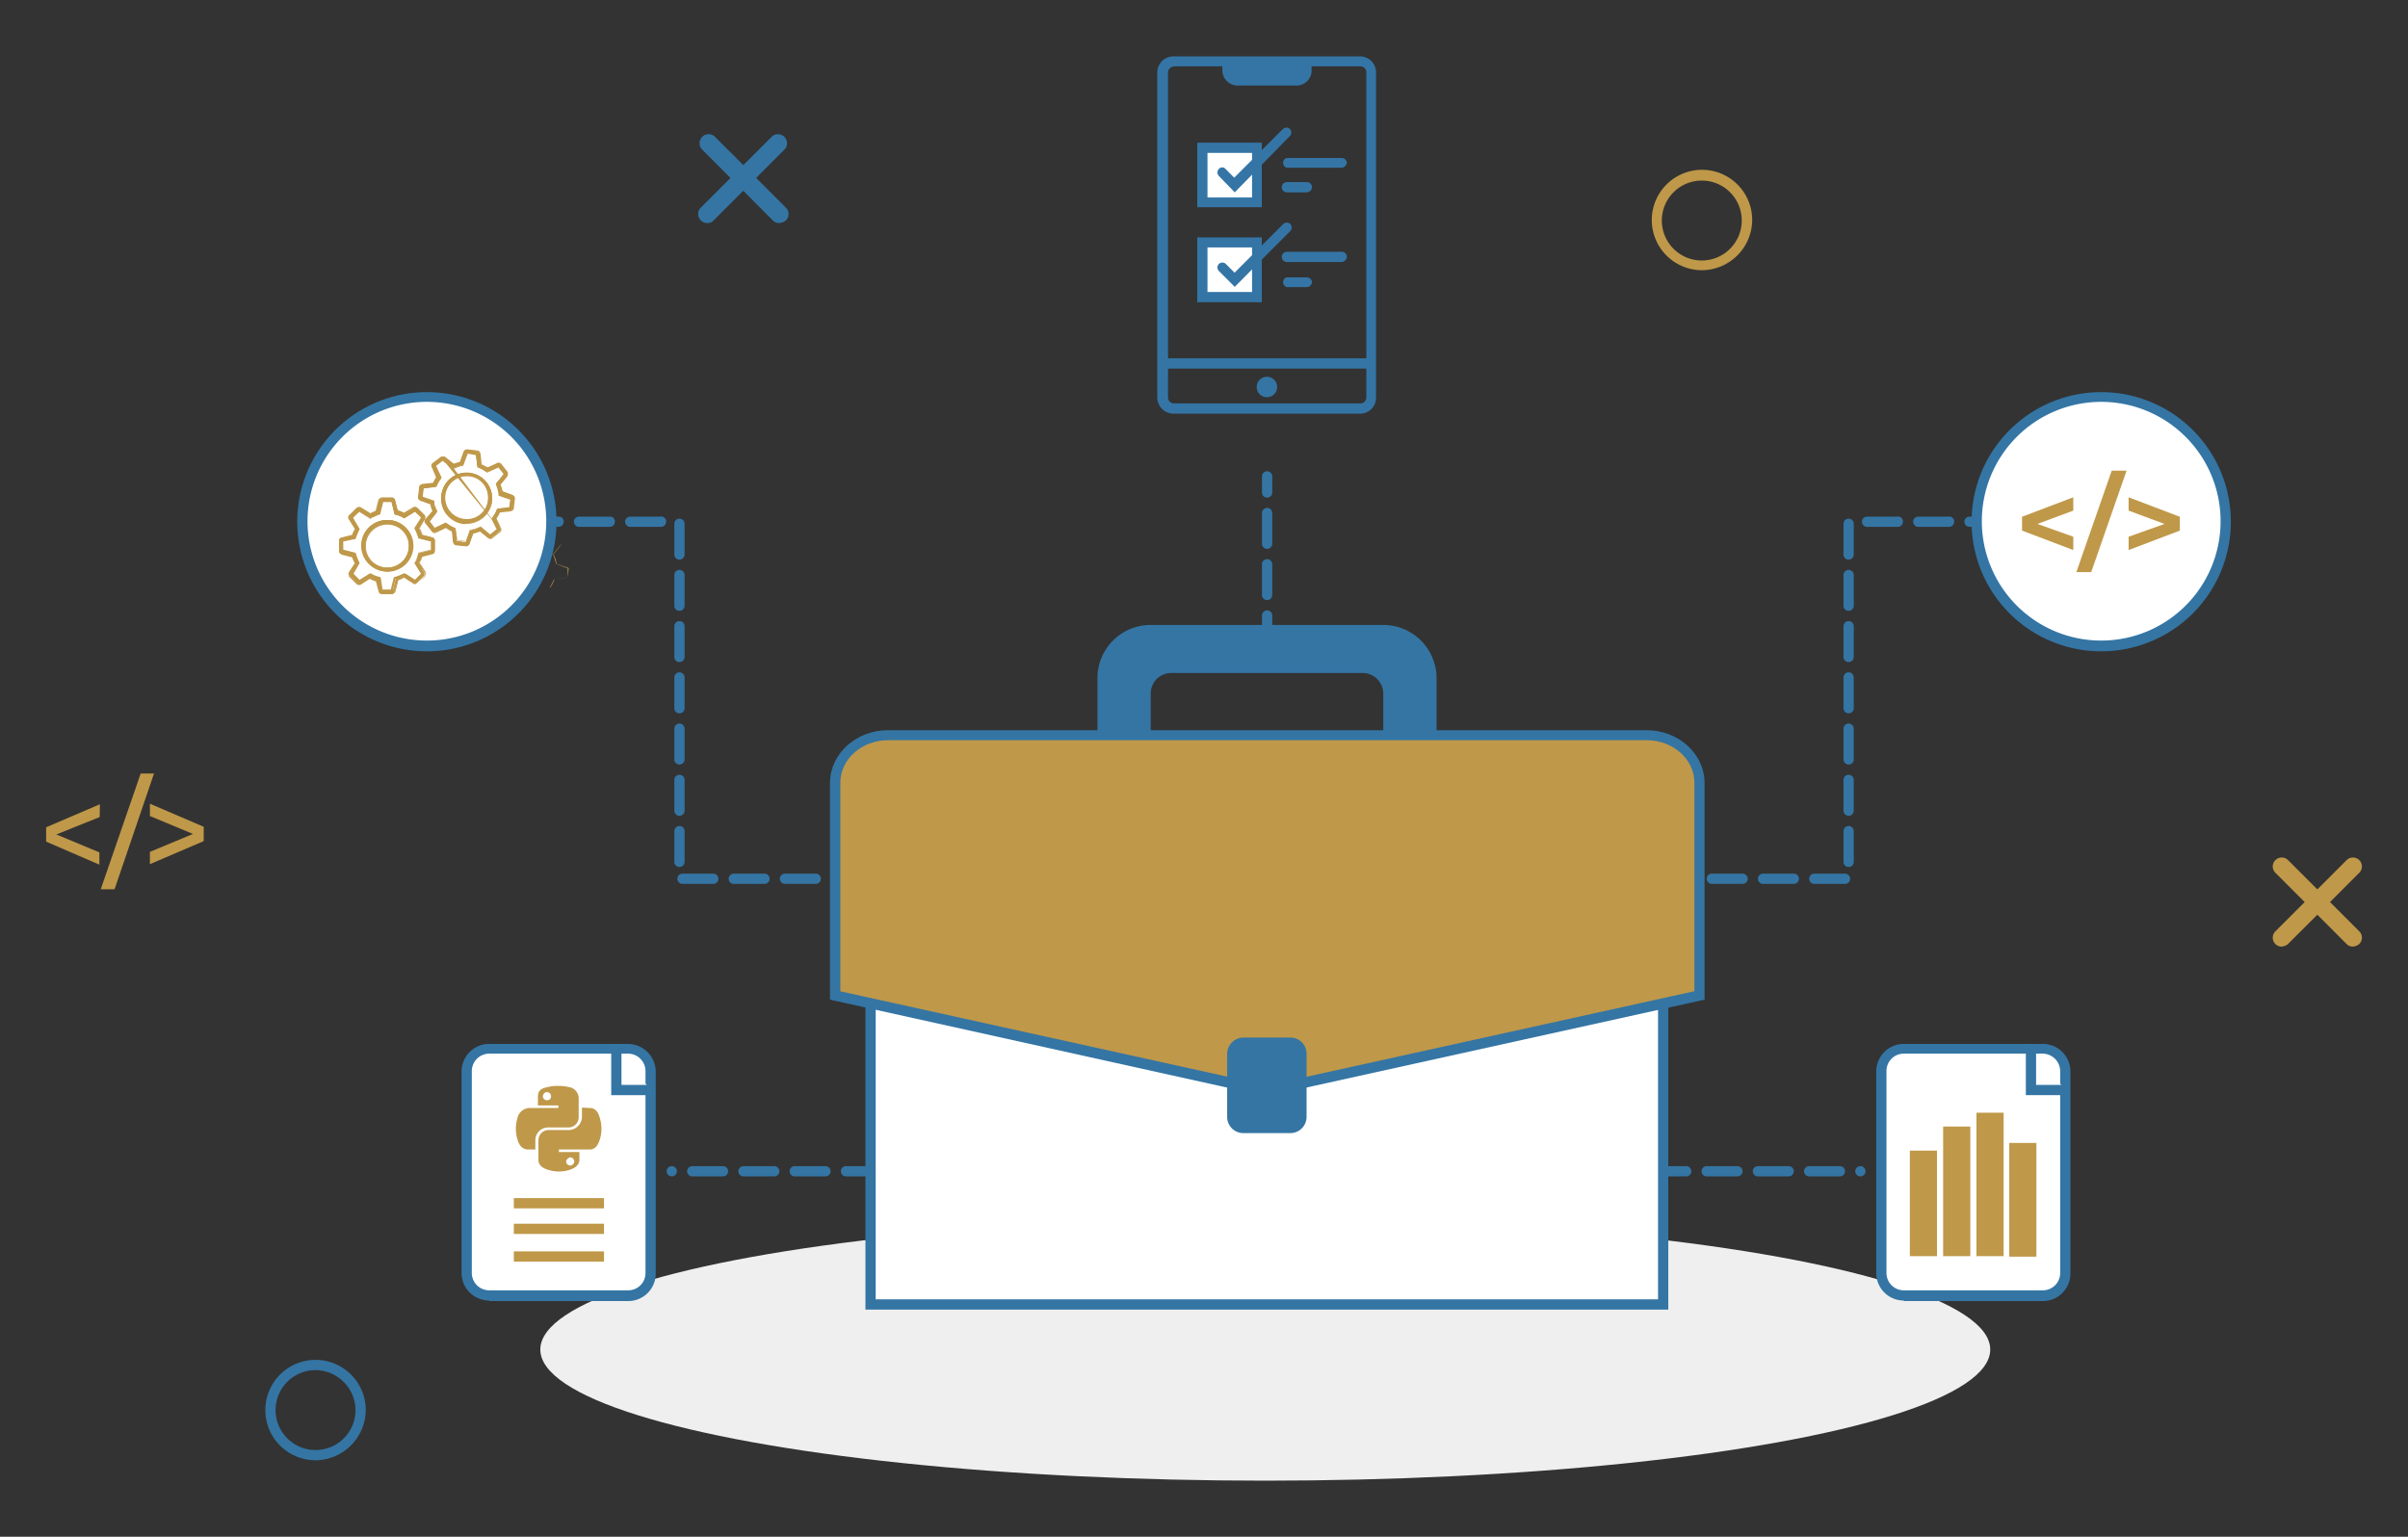 <svg id="Layer_1" data-name="Layer 1" xmlns="http://www.w3.org/2000/svg" viewBox="0 0 470 300"><rect x="0" y="0" width="470" height="300" fill="#333333" stroke="none"/><defs><style>.cls-1{fill:#f0efef;}.cls-2{fill:#3475a4;}.cls-3{fill:#fff;}.cls-4{fill:#bf9849;}.cls-5{fill:#3475a6;}</style></defs><title>2</title><g id="Group_3345" data-name="Group 3345"><g id="Group_3293" data-name="Group 3293"><g id="Group_3290" data-name="Group 3290"><g id="Ellipse_63-2" data-name="Ellipse 63-2"><ellipse id="Ellipse_83" data-name="Ellipse 83" class="cls-1" cx="246.96" cy="263.45" rx="141.5" ry="25.6"/></g></g><g id="Group_3283" data-name="Group 3283"><g id="Line_51" data-name="Line 51"><path id="Path_1573" data-name="Path 1573" class="cls-2" d="M247.32,127.15a1,1,0,0,1-1-.89.2.2,0,0,1,0-.11v-6a1,1,0,0,1,2,0v6A1,1,0,0,1,247.32,127.15Zm0-10a1,1,0,0,1-1-.89.2.2,0,0,1,0-.11v-6a1,1,0,0,1,2,0v6A1,1,0,0,1,247.32,117.15Zm0-10a1,1,0,0,1-1-.89.2.2,0,0,1,0-.11v-6a1,1,0,0,1,2,0v6A1,1,0,0,1,247.32,107.15Zm0-10a1,1,0,0,1-1-.89.2.2,0,0,1,0-.11V93a1,1,0,1,1,2,0v3.2A1,1,0,0,1,247.32,97.15Z"/></g><g id="Group_3243" data-name="Group 3243"><g id="Path_79" data-name="Path 79"><path id="Path_1574" data-name="Path 1574" class="cls-3" d="M398.71,252.89h-27.1a4.44,4.44,0,0,1-4.4-4.4v-39.3a4.44,4.44,0,0,1,4.4-4.4h27.1a4.44,4.44,0,0,1,4.4,4.4v39.4A4.41,4.41,0,0,1,398.71,252.89Z"/><path id="Path_1575" data-name="Path 1575" class="cls-2" d="M371.61,253.89a5.38,5.38,0,0,1-5.4-5.36V209.19a5.38,5.38,0,0,1,5.36-5.4h27.14a5.38,5.38,0,0,1,5.4,5.36v39.44a5.38,5.38,0,0,1-5.36,5.4H371.61Zm27.1-48.2h-27.1a3.37,3.37,0,0,0-3.4,3.34v39.46a3.37,3.37,0,0,0,3.34,3.4h27.16a3.37,3.37,0,0,0,3.4-3.34V209.09A3.44,3.44,0,0,0,398.71,205.69Z"/></g><g id="Path_82" data-name="Path 82"><path id="Path_1576" data-name="Path 1576" class="cls-3" d="M396.41,204.49v8.3h6.7"/><path id="Path_1577" data-name="Path 1577" class="cls-2" d="M403.11,213.79h-7.7v-9.3h2v7.3h5.7Z"/></g></g><g id="Line_52" data-name="Line 52"><path id="Path_1578" data-name="Path 1578" class="cls-2" d="M191.12,229.65h-6a1,1,0,0,1,0-2h6a1,1,0,0,1,0,2Zm-10,0h-6a1,1,0,0,1,0-2h6a1,1,0,0,1,0,2Zm-10,0h-6a1,1,0,0,1,0-2h6a1,1,0,0,1,0,2Zm-10,0h-6a1,1,0,0,1,0-2h6a1,1,0,0,1,0,2Zm-10,0h-6a1,1,0,0,1,0-2h6a1,1,0,0,1,0,2Zm-10,0h-6a1,1,0,0,1,0-2h6a1,1,0,0,1,0,2Zm-10,0h0a1,1,0,1,1,1-1,1,1,0,0,1-.89,1Z"/></g><g id="Line_53" data-name="Line 53"><path id="Path_1579" data-name="Path 1579" class="cls-2" d="M363.12,229.65a1,1,0,0,1,0-2h0a1,1,0,0,1,0,2Zm-4,0h-6a1,1,0,0,1,0-2h6a1,1,0,0,1,0,2Zm-10,0h-6a1,1,0,0,1,0-2h6a1,1,0,0,1,0,2Zm-10,0h-6a1,1,0,0,1,0-2h6a1,1,0,0,1,0,2Zm-10,0h-6a1,1,0,0,1,0-2h6a1,1,0,0,1,0,2Zm-10,0h-6a1,1,0,0,1,0-2h6a1,1,0,0,1,0,2Zm-10,0h-6a1,1,0,0,1,0-2h6a1,1,0,0,1,0,2Z"/></g><g id="Path_1462" data-name="Path 1462"><path id="Path_1580" data-name="Path 1580" class="cls-2" d="M209.22,172.55h-6a1,1,0,1,1,0-2h6a1,1,0,0,1,0,2Zm-10,0h-6a1,1,0,1,1,0-2h6a1,1,0,0,1,0,2Zm-10,0h-6a1,1,0,1,1,0-2h6a1,1,0,0,1,0,2Zm-10,0h-6a1,1,0,1,1,0-2h6a1,1,0,0,1,0,2Zm-10,0h-6a1,1,0,1,1,0-2h6a1,1,0,0,1,0,2Zm-10,0h-6a1,1,0,1,1,0-2h6a1,1,0,0,1,0,2Zm-10,0h-6a1,1,0,1,1,0-2h6a1,1,0,0,1,0,2Zm-10,0h-6a1,1,0,1,1,0-2h6a1,1,0,0,1,0,2Zm-6.6-3.3a1,1,0,0,1-1-.89.2.2,0,0,1,0-.11v-6a1,1,0,0,1,2,0v6A1,1,0,0,1,132.62,169.25Zm0-10a1,1,0,0,1-1-.89.2.2,0,0,1,0-.11v-6a1,1,0,0,1,2,0v6A1,1,0,0,1,132.62,159.25Zm0-10a1,1,0,0,1-1-.89.2.2,0,0,1,0-.11v-6a1,1,0,0,1,2,0v6A1,1,0,0,1,132.62,149.25Zm0-10a1,1,0,0,1-1-.89.2.2,0,0,1,0-.11v-6a1,1,0,0,1,2,0v6A1,1,0,0,1,132.62,139.25Zm0-10a1,1,0,0,1-1-.89.2.2,0,0,1,0-.11v-6a1,1,0,0,1,2,0v6A1,1,0,0,1,132.62,129.25Zm0-10a1,1,0,0,1-1-.89.2.2,0,0,1,0-.11v-6a1,1,0,0,1,2,0v6a1,1,0,0,1-1,1Zm0-10a1,1,0,0,1-1-.89.2.2,0,0,1,0-.11v-6a1,1,0,0,1,2,0v6a1,1,0,0,1-1,1Zm-3.6-6.4h-6a1,1,0,0,1,0-2h6a.94.94,0,0,1,1,.88v.12a1,1,0,0,1-1,1Zm-10,0h-6a1,1,0,0,1,0-2h6a.94.94,0,0,1,1,.88v.12a1,1,0,0,1-1,1Zm-10,0h-6a1,1,0,0,1,0-2h6a.94.94,0,0,1,1,.88v.12a1,1,0,0,1-1,1Zm-10,0h-2.5a1,1,0,0,1,0-2H99a.94.94,0,0,1,1,.88v.12a1,1,0,0,1-1,1Z"/></g><g id="Ellipse_60" data-name="Ellipse 60"><circle id="Ellipse_84" data-name="Ellipse 84" class="cls-3" cx="83.32" cy="101.85" r="24.3"/><path id="Path_1581" data-name="Path 1581" class="cls-2" d="M83.32,127.15a25.3,25.3,0,1,1,25.3-25.3A25.3,25.3,0,0,1,83.32,127.15Zm0-48.7a23.3,23.3,0,1,0,23.3,23.3,23.3,23.3,0,0,0-23.3-23.3Z"/></g><g id="Path_1463" data-name="Path 1463"><path id="Path_1582" data-name="Path 1582" class="cls-2" d="M360.12,172.55h-6a1,1,0,0,1,0-2h6a1,1,0,0,1,0,2Zm-10,0h-6a1,1,0,0,1,0-2h6a1,1,0,0,1,0,2Zm-10,0h-6a1,1,0,0,1,0-2h6a1,1,0,0,1,0,2Zm-10,0h-6a1,1,0,0,1,0-2h6a1,1,0,0,1,0,2Zm-10,0h-6a1,1,0,0,1,0-2h6a1,1,0,0,1,0,2Zm-10,0h-6a1,1,0,0,1,0-2h6a1,1,0,0,1,0,2Zm-10,0h-6a1,1,0,0,1,0-2h6a1,1,0,0,1,0,2Zm-10,0h-6a1,1,0,0,1,0-2h6a1,1,0,0,1,0,2Zm70.7-3.3a1,1,0,0,1-1-.89.2.2,0,0,1,0-.11v-6a1,1,0,1,1,2,0v6a1,1,0,0,1-.89,1Zm0-10a1,1,0,0,1-1-.89.2.2,0,0,1,0-.11v-6a1,1,0,1,1,2,0v6a1,1,0,0,1-.89,1Zm0-10a1,1,0,0,1-1-.89.2.2,0,0,1,0-.11v-6a1,1,0,0,1,2,0v6a1,1,0,0,1-.89,1Zm0-10a1,1,0,0,1-1-.89.2.2,0,0,1,0-.11v-6a1,1,0,0,1,2,0v6a1,1,0,0,1-.89,1Zm0-10a1,1,0,0,1-1-.89.2.2,0,0,1,0-.11v-6a1,1,0,0,1,2,0v6a1,1,0,0,1-.89,1Zm0-10a1,1,0,0,1-1-.89.2.2,0,0,1,0-.11v-6a1,1,0,0,1,2,0v6a1,1,0,0,1-.89,1Zm0-10a1,1,0,0,1-1-.89.2.2,0,0,1,0-.11v-6a1,1,0,0,1,2,0v6a1,1,0,0,1-.89,1Zm36-6.4h-2.5a1,1,0,0,1,0-2h2.5a1,1,0,0,1,0,2Zm-6.4,0h-6a1,1,0,0,1,0-2h6a.94.94,0,0,1,1,.88v.12a1,1,0,0,1-1,1Zm-10,0h-6a1,1,0,0,1,0-2h6a.94.94,0,0,1,1,.88v.12a1,1,0,0,1-1,1Zm-10,0h-6a1,1,0,0,1,0-2h6a.94.94,0,0,1,1,.88v.12a1,1,0,0,1-1,1Z"/></g><g id="Rectangle_2666" data-name="Rectangle 2666"><rect id="Rectangle_2630" data-name="Rectangle 2630" class="cls-3" x="169.92" y="152.45" width="154.7" height="102.1"/><path id="Path_1583" data-name="Path 1583" class="cls-2" d="M325.62,255.65H168.92V151.45h156.7Zm-154.7-2h152.7V153.45H170.92Z"/></g><g id="Path_1464" data-name="Path 1464"><path id="Path_1584" data-name="Path 1584" class="cls-4" d="M162.92,194.25l84.4,18.7,84.4-18.7v-41.5c0-5.1-4.6-9.3-10.3-9.3H173.32c-5.7,0-10.3,4.2-10.3,9.3v41.5Z"/><path id="Path_1585" data-name="Path 1585" class="cls-2" d="M247.32,214h-.2L162,195.15v-42.3c0-5.7,5.1-10.3,11.3-10.3h148.1c6.2,0,11.3,4.6,11.3,10.3v42.3Zm-83.4-20.5,83.4,18.4,83.4-18.4v-40.7c0-4.6-4.2-8.3-9.3-8.3H173.32c-5.1,0-9.3,3.7-9.3,8.3v40.7Z"/></g><g id="Path_1465" data-name="Path 1465"><path id="Path_1586" data-name="Path 1586" class="cls-2" d="M270,122h-45.4a10.38,10.38,0,0,0-10.4,10.38v0h0v11.2h10.4v-8.1a4,4,0,0,1,4-4.1h37.29a4.05,4.05,0,0,1,4.1,4v.09h0v8.1h10.4v-11.2A10.4,10.4,0,0,0,270,122Z"/></g><g id="Rectangle_2667" data-name="Rectangle 2667"><path id="Path_1587" data-name="Path 1587" class="cls-2" d="M242.72,202.55h9.1a3.16,3.16,0,0,1,3.2,3.11V218a3.17,3.17,0,0,1-3.12,3.2h-9.18a3.16,3.16,0,0,1-3.2-3.12V205.75A3.21,3.21,0,0,1,242.72,202.55Z"/></g><g id="Ellipse_61" data-name="Ellipse 61"><circle id="Ellipse_85" data-name="Ellipse 85" class="cls-3" cx="410.12" cy="101.85" r="24.3"/><path id="Path_1588" data-name="Path 1588" class="cls-2" d="M410.12,127.15a25.3,25.3,0,1,1,25.3-25.3A25.3,25.3,0,0,1,410.12,127.15Zm0-48.7a23.3,23.3,0,1,0,23.3,23.3,23.3,23.3,0,0,0-23.3-23.3Z"/></g><g id="Group_3244" data-name="Group 3244"><g id="Path_1466" data-name="Path 1466"><path id="Path_1589" data-name="Path 1589" class="cls-4" d="M404.67,99.68l-7,2.6,7,2.5v2.6l-10-3.8v-2.7l10-3.8Z"/></g><g id="Path_1467" data-name="Path 1467"><path id="Path_1590" data-name="Path 1590" class="cls-4" d="M412.17,91.88h2.9l-6.9,19.8h-2.9Z"/></g><g id="Path_1468" data-name="Path 1468"><path id="Path_1591" data-name="Path 1591" class="cls-4" d="M425.47,100.88v2.7l-10,3.8v-2.6l7-2.5-7-2.6v-2.6Z"/></g></g><g id="Group_3279" data-name="Group 3279"><g id="Group_3260" data-name="Group 3260"><g id="Group_3259" data-name="Group 3259"><g id="Group_3251" data-name="Group 3251"><g id="Group_3247" data-name="Group 3247"><g id="Group_3246" data-name="Group 3246"><g id="Group_3245" data-name="Group 3245"><g id="Path_1469" data-name="Path 1469"><path id="Path_1592" data-name="Path 1592" class="cls-4" d="M76.52,115.75h-1.9a.45.45,0,0,1-.5-.4l-.5-2.1a3.37,3.37,0,0,1-1.4-.6l-1.8,1.1a.6.6,0,0,1-.7-.1l-1.3-1.3a.61.61,0,0,1-.1-.7l1.1-1.8a3.25,3.25,0,0,1-.6-1.4l-2.1-.5c-.2,0-.4-.3-.4-.5v-1.8a.45.45,0,0,1,.4-.5l2.1-.5a5.92,5.92,0,0,1,.7-1.4l-1.2-1.9a.49.49,0,0,1,.09-.69h0l1.3-1.3a.6.6,0,0,1,.7-.1l1.8,1.2c.5-.2.9-.4,1.4-.6l.5-2.1c0-.2.3-.4.5-.4h1.9a.48.48,0,0,1,.5.4l.5,2.1a3.63,3.63,0,0,1,1.4.6l1.8-1.1a.5.5,0,0,1,.69.09h0l1.3,1.3a.64.64,0,0,1,.1.7l-1.1,1.8a3.63,3.63,0,0,1,.6,1.4l2.1.5c.2,0,.4.3.4.5v1.9a.47.47,0,0,1-.4.5l-2.2.4a3.51,3.51,0,0,1-.6,1.4l1.1,1.8a.64.64,0,0,1-.1.7l-1.3,1.3a.58.58,0,0,1-.7.1l-1.8-1.2a3.49,3.49,0,0,1-1.4.6l-.5,2.1A.47.47,0,0,1,76.52,115.75Zm-4.3-3.6.1.1a7.13,7.13,0,0,0,1.6.7H74l.6,2.4a.09.09,0,0,0,.1.1h1.9a.1.1,0,0,0,.1-.1h0l.6-2.4h.1a5.69,5.69,0,0,0,1.6-.7l.1-.1,2,1.3h.1l1.3-1.3v-.1l-1.3-2,.1-.1a8.17,8.17,0,0,0,.7-1.6v-.1l2.3-.6a.1.1,0,0,0,.1-.1h0v-1.9a.11.11,0,0,0-.1-.1h0l-2.4-.6v-.1a6,6,0,0,0-.7-1.6l-.1-.1,1.3-2.1V101h0l-1.3-1.3H81L79,101l-.1-.1a4.63,4.63,0,0,0-1.6-.6h-.1l-.6-2.3a.11.11,0,0,0-.1-.1h-1.9a.1.1,0,0,0-.1.1h0l-.5,2.3h-.1a10.23,10.23,0,0,0-1.5.7h-.2l-2.1-1.3H70l-1.3,1.3c-.1.1-.1.1,0,.1h0l1.3,2.1-.1.2a9.29,9.29,0,0,0-.7,1.5v.1l-2.3.6a.1.1,0,0,0-.1.1h0v1.9a.09.09,0,0,0,.1.1h0l2.3.5v.1a5.2,5.2,0,0,0,.7,1.6l.1.1-1.3,2v.1h0l1.3,1.3h.1Zm3.3-.8a4.79,4.79,0,0,1-4.8-4.8h0a4.87,4.87,0,0,1,4.8-4.8,4.8,4.8,0,0,1,4.8,4.8h0a4.78,4.78,0,0,1-4.7,4.8Zm0-9.2a4.4,4.4,0,1,0,0,8.8,4.35,4.35,0,0,0,4.4-4.3v-.1a4.39,4.39,0,0,0-4.35-4.4Z"/></g></g></g></g><g id="Group_3250" data-name="Group 3250"><g id="Group_3249" data-name="Group 3249"><g id="Group_3248" data-name="Group 3248"><g id="Path_1470" data-name="Path 1470"><path id="Path_1593" data-name="Path 1593" class="cls-4" d="M76.5,115.84H74.6a.56.56,0,0,1-.6-.5l-.5-2a3.23,3.23,0,0,1-1.3-.6l-1.8,1.1a.61.61,0,0,1-.8-.1l-1.3-1.3a.6.6,0,0,1-.1-.8l1.1-1.7c-.2-.4-.4-.9-.6-1.3l-2-.5a.64.64,0,0,1-.5-.6v-1.9a.55.55,0,0,1,.5-.6l2-.5c.3-.5.4-.9.7-1.3l-1.2-1.8a.6.6,0,0,1,.1-.8l1.3-1.3a.61.61,0,0,1,.8-.1l1.8,1.1a8.51,8.51,0,0,1,1.3-.5l.5-2.1a.62.62,0,0,1,.6-.5h1.9a.55.55,0,0,1,.6.5l.5,2a4.79,4.79,0,0,1,1.3.5l1.8-1.1a.59.59,0,0,1,.8.1l1.3,1.3a.61.61,0,0,1,.1.8l-1.1,1.8c.2.4.4.9.6,1.3l2,.5a.63.63,0,0,1,.5.6v1.9a.57.57,0,0,1-.5.6l-2,.5a3.22,3.22,0,0,1-.6,1.3l1.1,1.7a.61.61,0,0,1-.1.8l-1.3,1.3a.61.61,0,0,1-.8.1l-1.8-1.1c-.4.2-.9.4-1.3.6l-.5,2Q77,115.84,76.5,115.84Zm-4.3-3.3h0a5.8,5.8,0,0,0,1.4.6h.1l.5,2.1c0,.2.2.4.4.3h1.9c.2,0,.4-.1.4-.3l.5-2.2h.1a3.63,3.63,0,0,0,1.4-.6H79l1.9,1.2c.2.1.4.1.5-.1l1.3-1.3c.2-.1.2-.4.1-.6l-1.3-1.7v-.1c.2-.4.4-.9.6-1.4v-.1l2.1-.5a.45.45,0,0,0,.4-.4v-1.8c0-.2-.1-.4-.3-.4l-2.2-.5v-.1a3.51,3.51,0,0,0-.6-1.4v-.1l1.2-1.9c.1-.2.1-.4-.1-.5l-1.3-1.3c-.1-.2-.4-.2-.6-.1l-1.9,1.1h-.1c-.4-.2-.9-.4-1.4-.6h-.1l-.5-2.1a.43.43,0,0,0-.4-.4H74.4c-.2,0-.4.1-.4.3l-.3,2.3h-.1c-.4.2-.9.4-1.3.6h-.1l-1.9-1.1c-.2-.2-.4-.1-.6,0l-1.2,1.3a.46.46,0,0,0-.1.6l1.2,2v.1a2.18,2.18,0,0,0-.6,1.2v.1l-2.2.5a.41.41,0,0,0-.4.4v1.9c0,.2.1.4.3.4l2.2.5v.1a3.49,3.49,0,0,0,.6,1.4v.1l-1.2,1.8a.46.46,0,0,0,.1.6l1.3,1.3a.35.35,0,0,0,.48.11h0Zm4.3,2.9H74.6a.22.22,0,0,1-.2-.2l-.5-2.3h-.1a8.17,8.17,0,0,1-1.6-.7h-.1l-2,1.2c-.1.1-.2,0-.3,0l-1.3-1.3c-.1-.1-.1-.1,0-.2l1.2-2v-.1a8.09,8.09,0,0,1-.7-1.6v-.1l-2.3-.5c-.1,0-.1-.1-.1-.2v-1.8a.21.21,0,0,1,.2-.2l2.3-.5v-.1a9.29,9.29,0,0,1,.7-1.5v-.1l-1.2-2.1a.14.14,0,0,1,0-.2h0l1.3-1.3c.1-.1.2-.1.2,0l2.1,1.3h.1a9.29,9.29,0,0,1,1.5-.7h.1l.5-2.3c0-.1.1-.2.2-.1h1.9a.21.21,0,0,1,.2.2l.5,2.3h.1c.6.2,1.1.4,1.6.6H79l2-1.2c.1-.1.2-.1.2,0h0l1.2,1.2a.19.19,0,0,1,0,.26s0,0,0,0l-1.2,2v.1a7.61,7.61,0,0,1,.7,1.6v.1l2.3.5c.1,0,.1.1.1.2v1.9a.22.22,0,0,1-.2.2l-2.3.5v.1a8.09,8.09,0,0,1-.7,1.6v.1l1.2,2a.19.19,0,0,1,0,.26l0,0-1.2,1c-.1.1-.2.1-.2,0l-2-1.3h-.1a8.44,8.44,0,0,1-1.6.7h-.1l-.5,2.3C76.6,115.34,76.6,115.44,76.5,115.44Zm-1.9-.2h1.8l.6-2.4.2-.1a10.2,10.2,0,0,0,1.5-.6l.2-.1H79l2,1.3h0l1.3-1.3h0l-1.3-2.1.1-.2a4.86,4.86,0,0,0,.6-1.5l.1-.2,2.4-.6v-1.8l-2.4-.6-.1-.2a9.78,9.78,0,0,0-.6-1.5l-.1-.2,1.3-2.1L81,99.74,78.9,101l-.2-.1a4.54,4.54,0,0,0-1.5-.6l-.2-.1-.5-2.3H74.7l-.6,2.4h-.2a9.29,9.29,0,0,0-1.5.7l-.2.1-2.1-1.3h0L68.8,101h0l1.3,2.2-.1.2a5,5,0,0,0-.6,1.5l-.1.1-2.4.6v1.8l2.4.6.1.2a9.58,9.58,0,0,0,.6,1.5l.1.2L68.8,112h0l1.3,1.3,2.1-1.3.2.1a5,5,0,0,0,1.5.6l.2.1Zm.9-3.7a5,5,0,0,1-5-5,4.94,4.94,0,0,1,4.9-5,.17.17,0,0,1,.1,0,5,5,0,0,1,5,5h0a5,5,0,0,1-4.8,5Zm0-9.7a4.7,4.7,0,1,0,4.7,4.8v-.1a4.57,4.57,0,0,0-4.44-4.7A1.13,1.13,0,0,0,75.5,101.84Zm0,9.2a4.5,4.5,0,1,1,4.5-4.5h0a4.37,4.37,0,0,1-4.22,4.5Zm0-8.8a4.3,4.3,0,1,0,4.3,4.4v-.1a4.26,4.26,0,0,0-4.24-4.3Z"/></g></g></g></g></g><g id="Group_3258" data-name="Group 3258"><g id="Group_3254" data-name="Group 3254"><g id="Group_3253" data-name="Group 3253"><g id="Group_3252" data-name="Group 3252"><g id="Path_1471" data-name="Path 1471"><path id="Path_1594" data-name="Path 1594" class="cls-4" d="M76.49,115.82h-1.9a.55.55,0,0,1-.6-.5l-.5-2a3,3,0,0,1-1.3-.6l-1.8,1.2a.6.6,0,0,1-.8-.1l-1.3-1.3a.75.75,0,0,1-.1-.9l1.1-1.7c-.2-.4-.4-.9-.6-1.3l-2-.5a.62.62,0,0,1-.5-.6v-1.9a.55.55,0,0,1,.5-.6l2-.5c.3-.4.4-.9.7-1.3l-1.2-1.8a.61.61,0,0,1,.1-.8l1.3-1.3a.62.62,0,0,1,.8-.1l1.8,1.1a11.27,11.27,0,0,1,1.3-.5l.5-2.1a.63.63,0,0,1,.6-.5h1.9a.57.57,0,0,1,.6.5l.5,2a5.55,5.55,0,0,1,1.3.5l1.7-1.1a.61.61,0,0,1,.8.1l1.3,1.3a.64.64,0,0,1,.1.8l-1.1,1.8c.2.4.4.9.6,1.3l2,.5a.64.64,0,0,1,.5.6v1.9a.56.56,0,0,1-.5.6l-2,.5a3.23,3.23,0,0,1-.6,1.3l1.1,1.7a.61.61,0,0,1-.1.8l-1.3,1.3a.6.6,0,0,1-.8.1l-1.8-1.1c-.4.2-.9.4-1.3.6l-.5,2C77,115.62,76.79,115.82,76.49,115.82Zm-4.3-3.3h0a4.46,4.46,0,0,0,1.5.6h.1l.5,2.1c0,.2.2.3.4.3h1.9c.2,0,.4-.1.4-.3l.5-2.2h.1a3.49,3.49,0,0,0,1.4-.6h.1l1.9,1.2c.2.1.4.1.5-.1l1.3-1.3c.2-.1.2-.4.1-.6l-1.4-1.7v-.1c.2-.4.4-.9.6-1.4v-.1l2.1-.5c.2,0,.4-.2.3-.4v-1.8c0-.2-.1-.4-.3-.4l-2.2-.5v-.1a3.63,3.63,0,0,0-.6-1.4v-.1l1.2-1.9c.1-.2.1-.4-.1-.5l-1.3-1.3a.36.36,0,0,0-.48-.11h0l-1.9,1.2h-.1c-.4-.2-.9-.4-1.4-.6h-.1l-.5-2.1c0-.2-.2-.3-.4-.3h-1.9c-.2,0-.4.1-.4.3l-.3,2.2h-.1a3.86,3.86,0,0,0-1.3.6h-.1l-1.9-1.2c-.2-.1-.4-.1-.5.1l-1.3,1.2a.46.46,0,0,0-.1.6l1.2,2v.1a11.19,11.19,0,0,0-.6,1.2v.1l-2.2.5c-.2,0-.3.2-.3.4v1.9c0,.2.1.4.3.4l2.2.5v.1a3.25,3.25,0,0,0,.6,1.4v.1l-1.2,1.9c-.1.2-.1.4.1.5l1.3,1.3c.1.1.4.2.5.1Zm4.3,2.9h-1.9a.21.21,0,0,1-.2-.2l-.5-2.3h-.1a7.13,7.13,0,0,1-1.6-.7h-.1l-2,1.2c-.1.1-.2,0-.3,0l-1.3-1.3a.26.26,0,0,1-.1-.2h0l1.2-2v-.1a7.13,7.13,0,0,1-.7-1.6v-.1l-2.3-.5a.21.21,0,0,1-.2-.2v-1.8a.21.21,0,0,1,.2-.2l2.6-.5v-.1a9.29,9.29,0,0,1,.7-1.5v-.1l-1.3-2a.18.18,0,0,1,0-.26l0,0h0l1.3-1.3a.18.18,0,0,1,.26,0l0,0,2.1,1.3h.1a10.23,10.23,0,0,1,1.5-.7H74l.5-2.3a.21.21,0,0,1,.2-.2h1.9a.22.22,0,0,1,.2.2l.5,2.3h.1c.6.2,1.1.4,1.6.6h.1l2-1.2a.19.19,0,0,1,.26,0l0,0h0l1.1,1.3a.18.18,0,0,1,0,.26l0,0-1.2,2v.1a8.44,8.44,0,0,1,.7,1.6v.1l2.3.5a.22.22,0,0,1,.2.2v1.9a.22.22,0,0,1-.2.2l-2.3.5v.1a8.17,8.17,0,0,1-.7,1.6v.1l1.2,1.9c.1.2,0,.2,0,.3l-1.3,1.3a.19.19,0,0,1-.27,0l0,0-2-1.3h-.1a7.55,7.55,0,0,1-1.6.7h-.1l-.5,2.3C76.69,115.32,76.59,115.42,76.49,115.42Zm-1.9-.2h1.8l.6-2.4.2-.1a9.58,9.58,0,0,0,1.5-.6l.2-.1,2.1,1.3,1.3-1.3h0l-1.3-2.1.1-.2a5,5,0,0,0,.6-1.5l.1-.2,2.4-.6v-1.8l-2.4-.6-.1-.1a10.2,10.2,0,0,0-.6-1.5l-.1-.2,1.3-2.1L81,99.82l-2.1,1.3-.2-.1a4.86,4.86,0,0,0-1.5-.6l-.2-.1-.5-2.4h-1.8l-.6,2.4-.2.1-1.5.6-.1.1-2.2-1.3-1.3,1.2,1.3,2.2-.1.2-.6,1.5-.1.2-2.4.5v1.8l2.4.6.1.2a8.1,8.1,0,0,0,.6,1.5l.1.2-1.3,2.1,1.3,1.3,2.1-1.3.2.1a4.46,4.46,0,0,0,1.5.6l.2.1Zm1-3.7a5,5,0,1,1,5-5h0A5.08,5.08,0,0,1,75.59,111.52Zm0-9.7a4.7,4.7,0,0,0-.1,9.4h0a4.6,4.6,0,0,0,4.69-4.52v-.18a4.56,4.56,0,0,0-4.4-4.7Zm0,9.2a4.5,4.5,0,1,1,4.5-4.5,4.4,4.4,0,0,1-4.3,4.5h-.2Zm0-8.8a4.3,4.3,0,1,0,4.3,4.4v-.1A4.48,4.48,0,0,0,75.59,102.22Z"/></g></g></g></g><g id="Group_3257" data-name="Group 3257"><g id="Group_3256" data-name="Group 3256"><g id="Group_3255" data-name="Group 3255"><g id="Path_1472" data-name="Path 1472"><path id="Path_1595" data-name="Path 1595" class="cls-4" d="M76.47,116h-1.9a.68.68,0,0,1-.7-.6l-.5-1.9a7.06,7.06,0,0,1-1.2-.5l-1.7,1.1a.75.75,0,0,1-.9-.1l-1.3-1.3a.75.75,0,0,1-.1-1l1.1-1.7a6,6,0,0,1-.5-1.2l-2-.5a.87.87,0,0,1-.6-.7v-2a.66.66,0,0,1,.6-.7l2-.5a3.33,3.33,0,0,1,.5-1.1l-1.1-1.8a.69.69,0,0,1,0-1l.06,0,1.3-1.3a.76.76,0,0,1,1-.1l1.8,1.1a7.77,7.77,0,0,1,1-.5l.5-2a.85.85,0,0,1,.7-.6h1.9a.66.66,0,0,1,.7.6l.5,1.9a5.74,5.74,0,0,1,1.2.5l1.7-1a.76.76,0,0,1,1,.1l1.3,1.3a.91.91,0,0,1,.1,1l-1.1,1.7a5.74,5.74,0,0,1,.5,1.2l2,.5c.3,0,.6.4.6.7v1.9a.68.68,0,0,1-.6.7l-1.9.5a6,6,0,0,1-.5,1.2l1.1,1.7a.91.91,0,0,1-.1,1l-1.4,1.2a.64.64,0,0,1-.89.11h0l-1.7-1.1a7.06,7.06,0,0,1-1.2.5l-.5,2A.85.85,0,0,1,76.47,116Zm-4.3-3.3h0a9.08,9.08,0,0,0,1.4.6h.1l.5,2.1c0,.3.3.4.5.4h1.9a.47.47,0,0,0,.5-.4l.5-2.1h.1a5.55,5.55,0,0,0,1.3-.5h.1l1.8,1.1a.64.64,0,0,0,.7-.1l1.3-1.3a.61.61,0,0,0,.1-.7l-1.1-1.8v-.1a5.14,5.14,0,0,0,.5-1.3v-.1l2.1-.5a.55.55,0,0,0,.5-.5v-1.9a.46.46,0,0,0-.4-.5l-2.1-.5v-.1a4.87,4.87,0,0,0-.5-1.3v-.1l1.1-1.8c-.1-.2-.2-.5-.4-.6l-1.3-1.3a.5.5,0,0,0-.69-.11h0l-1.8,1.1h-.1a6.84,6.84,0,0,0-1.3-.5h-.1l-.4-2.1a.53.53,0,0,0-.5-.5h-1.9a.45.45,0,0,0-.5.4l-.5,2.2h-.1a5.74,5.74,0,0,0-1.2.5h-.1l-1.8-1.1a.48.48,0,0,0-.69.09h0l-1.3,1.3c-.2.1-.2.4-.1.7l1.2,1.9v.1a3.79,3.79,0,0,0-.6,1.1v.1l-2.1.5a.53.53,0,0,0-.5.5v1.9a.46.46,0,0,0,.4.5l2.1.5v.1a4.79,4.79,0,0,0,.5,1.3v.1l-1.1,1.8a.49.49,0,0,0,.09.69h0l1.3,1.3a.64.64,0,0,0,.7.1Zm4.3,3h-1.9a.47.47,0,0,1-.5-.4l-.5-2.1a3.57,3.57,0,0,1-1.4-.6h0l-1.8,1.2a.64.64,0,0,1-.7-.1l-1.3-1.3a.61.61,0,0,1-.1-.7l1.1-1.8h0a3.49,3.49,0,0,1-.6-1.4h0l-2.1-.5c-.2,0-.4-.3-.4-.5v-1.9a.45.45,0,0,1,.4-.5l2.1-.5c.2-.5.4-.9.6-1.3h0l-1-1.9c-.2-.3-.2-.5,0-.7l1.3-1.3a.61.61,0,0,1,.7-.1l1.9,1.2h0c.4-.2.9-.4,1.3-.6h0l.5-2.1c0-.2.3-.4.5-.4h1.9a.45.45,0,0,1,.5.4l.5,2.1a3.49,3.49,0,0,1,1.4.6h0l1.8-1.1a.48.48,0,0,1,.69.09h0l1.3,1.3a.61.61,0,0,1,.1.7l-1.1,1.8h0a3.51,3.51,0,0,1,.6,1.4h0l2.1.5c.2,0,.4.3.4.5v1.9a.46.46,0,0,1-.4.5l-2.1.5a3.63,3.63,0,0,1-.6,1.4h0l1.1,1.8a.61.61,0,0,1-.1.7l-1.3,1.3a.49.49,0,0,1-.6.1l-1.8-1.2h0a3.63,3.63,0,0,1-1.4.6h0l-.6,2C77,115.61,76.67,115.71,76.47,115.71Zm-4.3-3.3.1.1c.4.2.9.4,1.4.6h.1l.5,2.2a.32.32,0,0,0,.3.3h1.9c.1,0,.3-.1.3-.2l.5-2.2h.1a4.46,4.46,0,0,0,1.4-.6l.1-.1,1.9,1.2a.25.25,0,0,0,.35,0,.22.22,0,0,0,0-.08l1.3-1.3a.3.3,0,0,0,0-.4l-1.2-1.9.1-.1c.2-.4.4-.9.6-1.4v-.1l2.2-.5a.27.27,0,0,0,.3-.23v-2.07c0-.1-.1-.3-.2-.3l-2.2-.5v-.1a4.15,4.15,0,0,0-.6-1.4l-.1-.1,1.2-1.9a.25.25,0,0,0,0-.35.14.14,0,0,0-.08,0l-1.3-1.3c-.1-.1-.3-.2-.4-.1h0l-1.9,1.2-.1-.1c-.4-.2-.9-.4-1.4-.6h-.1l-.5-2.2a.31.31,0,0,0-.3-.3h-1.9c-.1,0-.3.1-.3.2l-.5,2.4h-.1a4.8,4.8,0,0,0-1.3.6h-.1l-2-1.2a.28.28,0,0,0-.4,0h0a.28.28,0,0,1,.4,0l2,1.2h0a9.29,9.29,0,0,1,1.5-.7h0l.5-2.2c0-.1.2-.2.3-.2h1.9a.27.27,0,0,1,.3.22v.08l.5,2.2a7.33,7.33,0,0,1,1.6.7h0l1.9-1.2a.28.28,0,0,1,.4,0h0l1.4,1.2a.62.62,0,0,1,.1.4l-1.2,1.9a7.61,7.61,0,0,1,.7,1.6h0l2.2.5c.1,0,.2.2.2.3v1.9a.27.27,0,0,1-.23.3h-.07l-2.2.5a8.09,8.09,0,0,1-.7,1.6h0l1.2,1.9a.47.47,0,0,1,0,.4l-1.3,1.3a.63.63,0,0,1-.4.1l-1.9-1.2a8.44,8.44,0,0,1-1.6.7h0l-.5,2.2c0,.1-.2.2-.3.2h-1.9c-.1,0-.3-.1-.3-.2l-.5-2.2a4.49,4.49,0,0,1-1.7-.6h0l-1.9,1.2a.3.3,0,0,1-.4,0l-1.3-1.3a.58.58,0,0,1-.1-.4h0l1.2-1.9a8.09,8.09,0,0,1-.7-1.6h0l-2.2-.6c-.1,0-.2-.2-.2-.3v-1.9a.26.26,0,0,1,.22-.3.11.11,0,0,1,.08,0l2.2-.5a10.23,10.23,0,0,1,.7-1.5h0l-1.2-2a.34.34,0,0,1,0-.47l0,0h0l1.3-1.3h0l-1.3,1.3c-.1.1-.2.3-.1.4l1.2,2v.2c-.2.4-.4.8-.6,1.3v.1l-2.2.5a.31.31,0,0,0-.3.3v1.9c0,.1.1.3.2.3l2.2.5v.1a4.24,4.24,0,0,0,.6,1.4l.1.1-1.2,1.9a.3.3,0,0,0,0,.4h0l1.3,1.3a.3.3,0,0,0,.4,0Zm0-.3.1.1a8.17,8.17,0,0,0,1.6.7H74l.6,2.3a.1.1,0,0,0,.1.1h1.9a.11.11,0,0,0,.1-.1h0l.6-2.4h.1a5.72,5.72,0,0,0,1.6-.7l.1-.1h.1l2,1.3h.1l.7-.7v-.1l-1,.9-2.1-1.3-.1.1a11.38,11.38,0,0,1-1.5.7h-.1l-.6,2.4h-2l-.6-2.4h-.1a4.21,4.21,0,0,1-1.5-.7l-.2-.1-2.1,1.3h.1Zm2.5,3h1.6l.6-2.4.3-.1a9.78,9.78,0,0,0,1.5-.6l.2-.1,2.1,1.3,1.2-1.2-1.3-2.1.1-.2a4.86,4.86,0,0,0,.6-1.5l.1-.3,2.4-.6v-1.6l-2.4-.6-.1-.3a9.78,9.78,0,0,0-.6-1.5l-.1-.2,1.3-2.1L81,99.91l-2.1,1.3-.2-.1a4.54,4.54,0,0,0-1.5-.6l-.2-.1-.6-2.4h-1.6l-.6,2.4-.3.1c-.5.2-.9.4-1.4.6l-.2.2-2.2-1.4-1.2,1.2,1.3,2.2-.1.2c-.2.4-.4.9-.6,1.4l-.1.3-2.4.5v1.6l2.4.6.1.3a10.66,10.66,0,0,0,.6,1.5l.1.2L69,112l1.2,1.2,2.1-1.3.2.1a5,5,0,0,0,1.5.6l.3.1Zm-4.8-15.3-1.2,1.2c-.1.1,0,.1,0,.1l1.3,2.2-.1.1a9.78,9.78,0,0,0-.6,1.5v.1l-2.4.5a.09.09,0,0,0-.1.1h0v1.9a.1.1,0,0,0,.1.1h0l2.4.6v.1a4.63,4.63,0,0,0,.6,1.5l.1.1-1.3,2v.1l1.3,1.4h.1l-1.4-1.4,1.3-2.1-.1-.1a10.74,10.74,0,0,1-.7-1.5v-.1l-2.4-.6v-2l2.4-.6v-.1a9,9,0,0,1,.8-1.5v-.2l-1.3-2.1h0Zm12.5,12.3-.6.6.6-.6s.1,0,0-.1l-1.3-2,.1-.1a8.09,8.09,0,0,0,.7-1.6v-.1l2.3-.6a.11.11,0,0,0,.1-.1h0v-1.9a.1.1,0,0,0-.1-.1h0l-2.4-.6v-.1a5.45,5.45,0,0,0-.7-1.6l-.1-.1,1.3-2V101l-1.3,2.1.1.1a10.23,10.23,0,0,1,.7,1.5v.1l2.4.6v2l-2.4.6v.1a4.21,4.21,0,0,1-.7,1.5l-.1.1ZM81,99.71l1.4,1.4V101L81,99.71c.1,0,0-.1,0,0l-2.1,1.3-.1-.1a4.2,4.2,0,0,0-1.6-.6h-.1l-.6-2.3c.1-.2,0-.2,0-.2h-1.9a.09.09,0,0,0-.1.1h0l-.5,2.3h-.1a9.29,9.29,0,0,0-1.5.7l-.1.1-2.2-1.3H70l.1.1,2.1,1.3.1-.1a9.29,9.29,0,0,1,1.5-.7h.1l.7-2.5h2l.6,2.4h.1a9.36,9.36,0,0,1,1.6.6l.1.1Zm-5.4,11.9a5.05,5.05,0,1,1,.1,0Zm0-9.9a5,5,0,0,0-5,4.8,4.83,4.83,0,0,0,4.74,4.9h.16a4.89,4.89,0,0,0,4.9-4.8v-.1a4.8,4.8,0,0,0-4.8-4.8Zm0,9.7a4.8,4.8,0,0,1-4.8-4.8h0a4.86,4.86,0,0,1,4.8-4.8,4.8,4.8,0,0,1,4.8,4.8h0a4.8,4.8,0,0,1-4.8,4.8Zm0-9.5a4.67,4.67,0,0,0-4.7,4.6,4.6,4.6,0,1,0,9.2.1h0v-.1a4.5,4.5,0,0,0-4.4-4.6Zm0,9.3a4.6,4.6,0,0,1-4.6-4.58v0a4.67,4.67,0,0,1,4.6-4.7,4.59,4.59,0,0,1,4.6,4.57v0h0A4.68,4.68,0,0,1,75.57,111.21Zm0-9.1a4.45,4.45,0,1,0-.1,8.9h.1a4.36,4.36,0,0,0,4.4-4.3v-.1A4.46,4.46,0,0,0,75.57,102.11Zm0,8.8a4.38,4.38,0,1,1,.05,0Zm0-8.5a4.2,4.2,0,1,0,0,8.4h0a4.14,4.14,0,0,0,4.2-4.08v-.12a4.16,4.16,0,0,0-4.12-4.2Z"/></g></g></g></g></g></g></g><g id="Group_3261" data-name="Group 3261"><g id="Path_1473" data-name="Path 1473"><path id="Path_1596" data-name="Path 1596" class="cls-4" d="M75.58,111.32a4.7,4.7,0,1,1,4.7-4.7h0A4.82,4.82,0,0,1,75.58,111.32Zm0-9.3a4.64,4.64,0,0,0-4.5,4.6,4.45,4.45,0,0,0,8.9,0v-.1a4.4,4.4,0,0,0-4.3-4.5Z"/></g><g id="Path_1474" data-name="Path 1474"><path id="Path_1597" data-name="Path 1597" class="cls-4" d="M75.58,111.42a4.8,4.8,0,0,1-4.8-4.8,4.8,4.8,0,1,1,9.6,0h0a4.77,4.77,0,0,1-4.7,4.8Zm0-9.5a4.68,4.68,0,0,0-4.7,4.6,4.6,4.6,0,0,0,4.58,4.6h0a4.56,4.56,0,0,0,4.6-4.5v-.1a4.5,4.5,0,0,0-4.4-4.6Zm0,9.2a4.65,4.65,0,0,1-4.6-4.6,4.6,4.6,0,0,1,4.58-4.6h0a4.65,4.65,0,0,1,4.6,4.6,4.59,4.59,0,0,1-4.57,4.6Zm0-9a4.47,4.47,0,0,0-4.5,4.4,4.4,4.4,0,0,0,4.4,4.4h.1a4.35,4.35,0,0,0,4.4-4.3v-.1A4.44,4.44,0,0,0,75.58,102.12Z"/></g></g><g id="Group_3277" data-name="Group 3277"><g id="Group_3276" data-name="Group 3276"><g id="Group_3268" data-name="Group 3268"><g id="Group_3264" data-name="Group 3264"><g id="Group_3263" data-name="Group 3263"><g id="Group_3262" data-name="Group 3262"><g id="Path_1475" data-name="Path 1475"><path id="Path_1598" data-name="Path 1598" class="cls-4" d="M90.89,106.4l-1.8-.2a.47.47,0,0,1-.5-.44v-.06l-.2-2.1a5.49,5.49,0,0,1-1.3-.8l-1.9.9a.67.67,0,0,1-.7-.2l-1.1-1.4a.48.48,0,0,1,0-.68v0l1.3-1.6a8.28,8.28,0,0,1-.4-1.5l-2-.7a.69.69,0,0,1-.4-.6l.2-1.8a.49.49,0,0,1,.45-.5h0l2.1-.2c.2-.4.5-.9.7-1.3l-.9-2a.49.49,0,0,1,.08-.68l0,0L86,89.4a.49.49,0,0,1,.69,0h0l1.8,1.4a7.7,7.7,0,0,1,1.4-.4l.7-2a.7.7,0,0,1,.6-.4l1.8.2a.48.48,0,0,1,.5.45v0l.2,2.1a5.61,5.61,0,0,1,1.3.7l1.9-.9a.64.64,0,0,1,.8.2l1.1,1.4a.49.49,0,0,1,0,.69h0l-1.3,1.6a7.91,7.91,0,0,1,.4,1.5l2,.7a.67.67,0,0,1,.4.6l-.2,1.8a.46.46,0,0,1-.44.5.06.06,0,0,1-.06,0l-2.1.3a5.12,5.12,0,0,1-.8,1.3l.9,1.9a.66.66,0,0,1-.2.7L96,104.9a.47.47,0,0,1-.68,0l0,0-1.7-1.4a7.72,7.72,0,0,1-1.5.4l-.7,2a.46.46,0,0,1-.43.5ZM87,102.3l.1.1a5.17,5.17,0,0,0,1.5.8h.1l.3,2.4a.1.1,0,0,0,.1.1h0l1.8.2a.09.09,0,0,0,.1-.1h0l.8-2.3h.1a4.27,4.27,0,0,0,1.6-.5l.1-.1,1.9,1.5h.1l1.5-1.2v-.1l-1-2.1.1-.1a5,5,0,0,0,.8-1.5v-.1l2.4-.3a.09.09,0,0,0,.1-.1h0l.2-1.8a.1.1,0,0,0-.1-.1h0l-2.1-.7v-.1a4.33,4.33,0,0,0-.5-1.6v-.1l1.5-1.9v-.1h0l-1.2-1.4s0-.1-.1,0l-2.2,1-.1-.1a12,12,0,0,0-1.5-.8h-.1L93,88.8a.1.1,0,0,0-.1-.1h0l-1.8-.3a.11.11,0,0,0-.1.1h0l-.8,2.2h-.1a10.21,10.21,0,0,0-1.6.5l-.1.1-2-1.6h-.1l-1.4,1.2c-.1.1-.1.1,0,.1h0l1,2.3h-.1a12,12,0,0,0-.8,1.5v.1l-2.5.2a.11.11,0,0,0-.1.1h0l-.2,1.8a.1.1,0,0,0,.1.1h0l2.3.8V98a4.22,4.22,0,0,0,.5,1.6l.1.1-1.5,1.9c-.1.1,0,.1,0,.1h0l1.1,1.4s.1.1.1,0h0Zm3.5-.3a4.71,4.71,0,0,1-4.23-5.15l0-.25a4.57,4.57,0,0,1,4.88-4.24,3,3,0,0,1,.42,0,4.72,4.72,0,0,1,4.23,5.16,1,1,0,0,1,0,.24h0a4.89,4.89,0,0,1-5.3,4.3Zm1.1-9.2a4.33,4.33,0,0,0-4.88,3.7s0,.07,0,.1a4.3,4.3,0,0,0,3.59,4.88l.21,0a4.37,4.37,0,0,0,4.9-3.8v-.1A4.35,4.35,0,0,0,91.59,92.8Z"/></g></g></g></g><g id="Group_3267" data-name="Group 3267"><g id="Group_3266" data-name="Group 3266"><g id="Group_3265" data-name="Group 3265"><g id="Path_1476" data-name="Path 1476"><path id="Path_1599" data-name="Path 1599" class="cls-4" d="M91,106.49h0l-1.9-.2c-.3,0-.5-.3-.6-.6l-.2-2.1a8.53,8.53,0,0,1-1.3-.7l-1.9.9a.64.64,0,0,1-.8-.2l-1.1-1.4a.61.61,0,0,1,0-.8l1.3-1.6a5.33,5.33,0,0,1-.4-1.4l-2-.7a.56.56,0,0,1-.4-.7h0l.2-1.8c0-.3.3-.5.6-.6l2.1-.2a6.84,6.84,0,0,1,.7-1.2l-.9-2a.55.55,0,0,1,.15-.77l0,0,1.4-1.1a.61.61,0,0,1,.8,0l1.7,1.3,1.3-.3.7-2a.56.56,0,0,1,.7-.4h0l1.8.2c.3,0,.5.3.6.6l.2,2a8.14,8.14,0,0,1,1.3.7l1.9-.9a.53.53,0,0,1,.75.12.56.56,0,0,1,0,.08l1.1,1.4a.61.61,0,0,1,0,.8l-1.3,1.6a6.07,6.07,0,0,1,.4,1.4l2,.7a.57.57,0,0,1,.4.7h0l-.2,1.8c0,.3-.3.5-.6.6l-2,.2a9,9,0,0,1-.7,1.3l.9,1.9a.64.64,0,0,1-.2.8l-1.4,1.1a.61.61,0,0,1-.8,0l-1.6-1.3a6.22,6.22,0,0,1-1.4.4l-.7,2A.88.88,0,0,1,91,106.49Zm-.1-.2c.2,0,.4-.1.4-.3l.8-2.1h.1a8.74,8.74,0,0,0,1.5-.4h.1l1.7,1.4a.45.45,0,0,0,.5,0l1.4-1.1c.2-.1.2-.4.1-.6l-.9-2v-.1a4.31,4.31,0,0,0,.7-1.3v-.1l2.2-.3a.45.45,0,0,0,.4-.4l.2-1.8c0-.2-.1-.4-.3-.4l-2.1-.8v-.1a8.5,8.5,0,0,0-.4-1.5v-.1l1.4-1.7a.45.45,0,0,0,0-.5l-1.1-1.4c-.1-.2-.3-.2-.5-.1l-2,.9h0a8.14,8.14,0,0,0-1.3-.7h-.1l-.3-2.1a.43.43,0,0,0-.4-.4l-1.8-.3c-.2,0-.4.1-.4.3l-.8,2.1h-.1a11.07,11.07,0,0,0-1.4.5h-.1l-1.7-1.4a.38.38,0,0,0-.53-.08.27.27,0,0,0-.07.08l-1.4,1.1a.34.34,0,0,0-.12.48l0,0,1,2.1v.1a3.88,3.88,0,0,0-.8,1.2v.1l-2.3.2a.41.41,0,0,0-.4.4l-.2,1.8c0,.2.1.4.3.4l2.1.8v.1a7.91,7.91,0,0,0,.4,1.5v.1l-1.3,1.6a.37.37,0,0,0-.08.52.3.3,0,0,0,.08.08l1.1,1.4c.1.2.3.2.5.1l2-.9h.1a4.31,4.31,0,0,0,1.3.7h.1l.3,2.2a.43.43,0,0,0,.4.4Zm.1-.2h0l-1.9-.2a.21.21,0,0,1-.2-.2l-.3-2.3h-.1a12,12,0,0,1-1.5-.8h-.1l-2.1,1a.41.41,0,0,1-.3-.1l-1.1-1.5c-.1-.1-.1-.2,0-.2l1.5-1.8v-.1a10.21,10.21,0,0,1-.5-1.6v-.1l-2.2-.8c-.1,0-.1-.1-.1-.2l.3-2a.2.2,0,0,1,.2-.2l2.3-.3v-.1a5.9,5.9,0,0,1,.8-1.4v-.1l-1-2.2c0-.1,0-.1.1-.2l1.4-1.1c.1-.1.2-.1.2,0l2,1.6h.1a6.91,6.91,0,0,1,1.6-.5h.1l.8-2.3c0-.1.1-.1.2-.1l1.8.2a.21.21,0,0,1,.2.2l.3,2.3h.1a9.82,9.82,0,0,1,1.5.8h.1l2.1-1a.13.13,0,0,1,.19,0h0l1.1,1.6a.19.19,0,0,1,0,.26s0,0,0,0l-1.5,1.8v.1a9.89,9.89,0,0,1,.5,1.6v.1l2.2.8c.1,0,.1.1.1.2l-.2,1.8a.23.23,0,0,1-.2.2l-2.3.3v.1a12,12,0,0,1-.8,1.5v.1l1,2.1v.3l-1.5,1.2c-.1.1-.2.1-.2,0l-1.8-1.5h-.1a10.21,10.21,0,0,1-1.6.5h-.1l-.8,2.2C91.08,106,91,106.09,91,106.09Zm-1.9-.4,1.8.2.9-2.3H92a5.23,5.23,0,0,0,1.6-.5l.2-.1,1.9,1.5h0l1.5-1.1h0l-1-2.2.1-.2a6.68,6.68,0,0,0,.8-1.4l.1-.2,2.5-.3.2-1.8-2.5-.9v-.2a5.23,5.23,0,0,0-.5-1.6l-.1-.2,1.6-1.9-1.2-1.4-2.2,1-.2-.1a5.9,5.9,0,0,0-1.4-.8l-.2-.1-.3-2.5-1.8-.1-.8,2.3h-.2a8.52,8.52,0,0,0-1.5.5l-.2.1-2-1.6h0L85,90.89h0l1.1,2.3-.2.2a9.21,9.21,0,0,0-.8,1.4L85,95l-2.4.3-.2,1.8,2.3.9v.2a4.74,4.74,0,0,0,.5,1.6l.1.2-1.5,1.9,1.1,1.5,2.2-1.1.2.1a6.68,6.68,0,0,0,1.4.8l.2.1Zm2-3.6h-.6a4.94,4.94,0,1,1,5.5-4.3h0A4.89,4.89,0,0,1,91.08,102.09Zm-.6-.2a4.78,4.78,0,0,0,1.2-9.49h-.1a4.78,4.78,0,0,0-1.1,9.5Zm.6-.2h-.6a4.48,4.48,0,1,1,5-3.9h0A4.37,4.37,0,0,1,91.08,101.69Zm-.1-8.8a4.3,4.3,0,1,0,4.3,4.3h0a4.32,4.32,0,0,0-3.8-4.3Z"/></g></g></g></g></g><g id="Group_3275" data-name="Group 3275"><g id="Group_3271" data-name="Group 3271"><g id="Group_3270" data-name="Group 3270"><g id="Group_3269" data-name="Group 3269"><g id="Path_1477" data-name="Path 1477"><path id="Path_1600" data-name="Path 1600" class="cls-4" d="M91,106.57h0l-1.9-.2c-.3,0-.5-.3-.6-.6l-.2-2.1a4.54,4.54,0,0,1-1.2-.7l-1.9.9a.62.62,0,0,1-.8-.2l-1.1-1.4a.61.61,0,0,1,0-.8l1.3-1.6a4.58,4.58,0,0,1-.5-1.5l-2-.7a.57.57,0,0,1-.4-.69h0l.2-1.8a.66.66,0,0,1,.6-.6l2.1-.2a8,8,0,0,1,.7-1.2l-.9-1.9a.65.65,0,0,1,.2-.89h0l1.4-1.1a.61.61,0,0,1,.8,0l1.7,1.3c.5-.1.9-.2,1.3-.3l.7-2a.58.58,0,0,1,.7-.4h0l1.8.2a.65.65,0,0,1,.6.6l.2,2a7.11,7.11,0,0,1,1.2.7l1.9-.9a.55.55,0,0,1,.76.13.25.25,0,0,1,0,.07l1.1,1.4a.61.61,0,0,1,0,.8l-1.3,1.6a5.33,5.33,0,0,1,.4,1.4l1.9.7a.56.56,0,0,1,.4.7h0l-.2,1.8a.63.63,0,0,1-.6.6l-2,.2a4.24,4.24,0,0,1-.7,1.2l.9,1.9a.74.74,0,0,1-.2.8l-1.4,1.1a.61.61,0,0,1-.8,0l-1.6-1.3a5.12,5.12,0,0,1-1.4.4l-.7,1.9C91.46,106.37,91.26,106.57,91,106.57Zm-.1-.3c.2,0,.4-.1.4-.3l.8-2.1h.1a7.53,7.53,0,0,0,1.5-.4h.1l1.7,1.4a.42.42,0,0,0,.5,0l1.4-1.1c.2-.1.2-.3.1-.5l-.9-2v-.1a4.8,4.8,0,0,0,.7-1.3v-.1l2.2-.3a.41.41,0,0,0,.4-.4l.2-1.8c0-.2-.1-.4-.3-.4l-2.1-.8V96a7.91,7.91,0,0,0-.4-1.5v-.1l1.4-1.7a.42.42,0,0,0,0-.5l-1.1-1.4c-.1-.2-.3-.2-.5-.1l-2,.9H95a8.53,8.53,0,0,0-1.3-.7h-.1l-.2-2.2a.43.43,0,0,0-.4-.4l-1.8-.2c-.2,0-.4.1-.4.3l-.8,2.1h-.1a7.5,7.5,0,0,0-1.3.4h-.1l-1.8-1.4a.45.45,0,0,0-.5,0l-1.5,1.1c-.1.1-.2.4-.1.5l1,2.1v.1a4.42,4.42,0,0,0-.8,1.2v.1l-2.2.2a.45.45,0,0,0-.4.4L82,97c0,.2.1.4.3.4l2.1.8v.1a8.28,8.28,0,0,0,.4,1.5v.1l-1.4,1.6a.45.45,0,0,0,0,.5l1.1,1.4c.1.2.3.2.5.1l2-.9h.1a3.29,3.29,0,0,0,1.3.7h.1l.3,2.2a.43.43,0,0,0,.4.4Zm.1-.2h0l-1.9-.2a.21.21,0,0,1-.2-.2l-.2-2.3h-.1a9.82,9.82,0,0,1-1.5-.8H87l-2.1,1c-.1.1-.2,0-.3-.1l-1.1-1.4a.18.18,0,0,1,0-.26l0,0h0L85,100v-.1a8.77,8.77,0,0,1-.5-1.7v-.1l-2.2-.8c-.1,0-.1-.1-.1-.2l.2-1.9a.23.23,0,0,1,.2-.2l2.3-.3v-.1a7.23,7.23,0,0,1,.8-1.4v-.1l-1-2.2c-.1-.1,0-.2,0-.3h0l1.4-1.1a.19.19,0,0,1,.27,0l0,0,1.9,1.5h.1a8.24,8.24,0,0,1,1.6-.5h.1l.9-2.1c0-.1.1-.1.2-.1l1.8.2a.21.21,0,0,1,.2.2l.3,2.3h.1a11.31,11.31,0,0,1,1.5.8h.1l2.1-1c.1-.1.2,0,.2.1h0l1.1,1.5a.19.19,0,0,1,0,.27l0,0-1.5,1.8v.1a9.25,9.25,0,0,1,.5,1.6v.1l2.2.8c.1,0,.1.1.1.2l-.2,1.8a.2.2,0,0,1-.2.2l-2.3.3v.1a9.38,9.38,0,0,1-.8,1.5v.1l1,2.1v.3l-1.5,1.2a.18.18,0,0,1-.26,0s0,0,0,0l-1.8-1.5h-.1a8.74,8.74,0,0,1-1.6.5H92l-.8,2.2Zm-1.8-.4,1.8.2.8-2.3H92a4.74,4.74,0,0,0,1.6-.5l.2-.1,1.9,1.5,1.4-1.1h0l-1-2.2.1-.2a5.9,5.9,0,0,0,.8-1.4l.1-.2,2.4-.3.2-1.8-2.3-.8v-.2a4.88,4.88,0,0,0-.5-1.6l-.1-.2,1.6-2-1.1-1.4-2.2,1-.2-.1c-.5-.3-.9-.5-1.5-.8l-.2-.1-.3-2.4-1.7-.2-.9,2.3h-.2a10.15,10.15,0,0,0-1.5.5l-.2.1-2-1.6L85,91l1.1,2.3-.1.1a13.86,13.86,0,0,0-.9,1.4V95l-2.5.3-.2,1.8,2.3.8v.2a5.23,5.23,0,0,0,.5,1.6l.1.2-1.5,1.9,1.1,1.4,2.2-1.1.2.1a6.32,6.32,0,0,0,1.4.8l.2.1Zm1.9-3.5h-.6a4.87,4.87,0,0,1-4.31-5.38s0-.08,0-.12a4.88,4.88,0,0,1,5.39-4.31h.11A4.89,4.89,0,0,1,96,97.76s0,.08,0,.11A5,5,0,0,1,91.06,102.17Zm-.6-.3a4.63,4.63,0,0,0,5.19-4v-.18a4.68,4.68,0,1,0-9.3-1.1,4.74,4.74,0,0,0,4.1,5.3Zm.6-.2h-.6a4.49,4.49,0,0,1-3.9-5,4.44,4.44,0,0,1,4.9-3.91h.1a4.52,4.52,0,0,1,4,5v0A4.51,4.51,0,0,1,91.06,101.67Zm0-8.8a4.3,4.3,0,1,0,4.3,4.3h0a4.15,4.15,0,0,0-3.8-4.2h0A1.18,1.18,0,0,0,91.06,92.87Z"/></g></g></g></g><g id="Group_3274" data-name="Group 3274"><g id="Group_3273" data-name="Group 3273"><g id="Group_3272" data-name="Group 3272"><g id="Path_1478" data-name="Path 1478"><path id="Path_1601" data-name="Path 1601" class="cls-4" d="M91,106.66h0l-1.9-.2c-.4,0-.6-.3-.7-.7l-.2-2a7.53,7.53,0,0,1-1.2-.7l-1.8.9a.66.66,0,0,1-.9-.2h0l-1.2-1.5a.68.68,0,0,1-.06-1l.06,0,1.3-1.5a4.66,4.66,0,0,1-.4-1.3l-1.9-.7a.7.7,0,0,1-.5-.8l.2-1.8c0-.4.3-.6.7-.7l2-.2c.2-.4.4-.7.6-1.1l-.8-1.9a.64.64,0,0,1,.2-.9h0l1.5-1.1a.91.91,0,0,1,1,0l1.6,1.3a5.46,5.46,0,0,1,1.2-.4l.7-1.9a.63.63,0,0,1,.7-.53l.1,0,1.8.2c.4,0,.6.3.7.7l.2,2,1.2.6,1.8-.8a.64.64,0,0,1,.9.2h0l1.1,1.4a.91.91,0,0,1,0,1l-1.3,1.6a5.3,5.3,0,0,1,.4,1.3l1.9.7a.69.69,0,0,1,.5.8l-.2,1.7c0,.4-.3.6-.7.7l-2,.2a8,8,0,0,1-.7,1.2l.9,1.8a.66.66,0,0,1-.2.9h0l-1.4,1.1a.75.75,0,0,1-.9,0l-1.6-1.3a5.43,5.43,0,0,1-1.3.4l-.7,1.9A.74.74,0,0,1,91,106.66Zm-4-3.8h0a5.61,5.61,0,0,0,1.3.7h.1l.2,2.1a.47.47,0,0,0,.44.5h.06l1.8.2a.56.56,0,0,0,.6-.4l.7-2h.1a7.7,7.7,0,0,0,1.4-.4h.1l1.7,1.4c.2.2.5.1.7,0l1.4-1.1a.67.67,0,0,0,.2-.7l-1.1-1.9v-.1a8,8,0,0,0,.7-1.2v-.1l2.1-.2a.48.48,0,0,0,.5-.45v0l.2-1.8a.56.56,0,0,0-.4-.6l-2-.7V96a7.47,7.47,0,0,0-.4-1.4v-.1l1.3-1.7a.49.49,0,0,0,0-.69h0l-1.1-1.4a.57.57,0,0,0-.7-.2l-1.9.9h0a7.22,7.22,0,0,0-1.2-.7h-.1l-.2-2.1a.47.47,0,0,0-.45-.5h0l-1.8-.1a.39.39,0,0,0-.49.24s0,0,0,.06l-.7,2h-.1c-.5.2-.9.3-1.3.5h-.1l-1.7-1.4a.49.49,0,0,0-.69,0v0l-1.4,1.1a.52.52,0,0,0-.2.7l.9,2h0a6.84,6.84,0,0,0-.7,1.2v.1l-2.1.2a.63.63,0,0,0-.6.5l-.2,1.8a.54.54,0,0,0,.4.6l2,.7v.1a7,7,0,0,0,.4,1.4v.1l-1.3,1.6a.48.48,0,0,0,0,.68l0,0,1.1,1.5a.62.62,0,0,0,.7.2Zm4,3.5h0l-1.9-.2c-.3,0-.4-.2-.5-.5l-.3-2.1a5.75,5.75,0,0,1-1.3-.8h0l-1.9.9a.49.49,0,0,1-.6-.2l-1.2-1.3a.49.49,0,0,1,0-.69h0l1.3-1.7h0a7.91,7.91,0,0,1-.4-1.5h0l-2-.7c-.2-.1-.4-.3-.3-.5l.2-1.8c0-.3.2-.4.5-.5l2.1-.3c.2-.4.5-.9.7-1.3h0l-.9-2a.47.47,0,0,1,.2-.6l1.4-1.1a.48.48,0,0,1,.68,0l0,0,1.7,1.4h0a6.79,6.79,0,0,1,1.4-.4h0l.8-2.2c.1-.2.3-.4.5-.3l1.8.2c.3,0,.4.2.5.5l.3,2.1a5.49,5.49,0,0,1,1.3.8h0l1.9-.9a.67.67,0,0,1,.7.2l1.1,1.4a.48.48,0,0,1,0,.68v0l-1.3,1.7h0a8.5,8.5,0,0,1,.4,1.5h0l2,.7c.2.1.4.3.3.5l-.2,1.8c0,.3-.2.4-.5.5l-2.1.3a6.23,6.23,0,0,1-.8,1.3h0l.9,1.9h0a.67.67,0,0,1-.2.7l-1.4,1.1c-.2.2-.5.2-.6,0l-1.7-1.4h0a8.74,8.74,0,0,1-1.5.4h0l-.7,2C91.35,106.26,91.15,106.46,91,106.36Zm0-.2c.1,0,.3-.1.3-.2l.8-2.1h.1a6.22,6.22,0,0,0,1.4-.4l.1-.1,1.8,1.4a.3.3,0,0,0,.4,0l1.4-1.1.1-.1a.11.11,0,0,1-.1.1h0l-1.5,1.1a.3.3,0,0,1-.4,0l-1.8-1.4h0a9.2,9.2,0,0,1-1.7.5h0l-.6,2.1c-.1.1-.2.2-.3.2h0l-1.8-.2a.32.32,0,0,1-.3-.3l-.3-2.3a4.58,4.58,0,0,1-1.5-.9h0l-2.1,1c-.1.1-.3,0-.4-.1l-1.1-1.5a.3.3,0,0,1,0-.4h0l1.4-1.8h0a7.88,7.88,0,0,1-.5-1.7h0l-2.1-.6c-.1,0-.2-.2-.2-.3l.2-1.9a.26.26,0,0,1,.22-.3.11.11,0,0,1,.08,0l2.3-.3a4.15,4.15,0,0,1,.9-1.4h0l-1-2.1c-.1-.1,0-.3.1-.4l1.4-1.1a.3.3,0,0,1,.4,0l1.9,1.5h0a9.89,9.89,0,0,1,1.6-.5h0l.8-2.2c0-.1.2-.2.3-.2l1.9.2a.27.27,0,0,1,.3.22v.08l.3,2.2a9.82,9.82,0,0,1,1.5.8h0l2-1c.1-.1.3,0,.4.1h0l1.1,1.4a.3.3,0,0,1,0,.4l-1.5,2h0a8.77,8.77,0,0,1,.5,1.7h0l2.1.8c.1,0,.2.2.2.3l-.2,1.8a.27.27,0,0,1-.23.3h-.07l-2.3.2a4.69,4.69,0,0,1-.9,1.5h0l.9,2h0l-.9-2,.1-.1a5.82,5.82,0,0,0,.7-1.3l.1-.1,2.2-.3a.27.27,0,0,0,.3-.23v-.07l.2-1.8c0-.1-.1-.3-.2-.3l-2.1-.8v-.1a6.07,6.07,0,0,0-.4-1.4v-.1l1.4-1.8a.3.3,0,0,0,0-.4L97.55,91c-.1-.1-.2-.2-.4-.1h0l-2,1-.1-.1a5.44,5.44,0,0,0-1.3-.7l-.1-.1-.4-2.3a.26.26,0,0,0-.23-.3.09.09,0,0,0-.07,0l-1.8-.2c-.1,0-.3.1-.3.2l-.8,2.2H90a5.22,5.22,0,0,0-1.4.4h-.1l-1.9-1.4a.3.3,0,0,0-.4,0h0l-1.4,1.1c-.1.1-.2.3-.1.4l1,2.1-.1.2a6.84,6.84,0,0,0-.7,1.2l-.1.1-2.2.3c-.2,0-.3.1-.3.2l-.2,1.8c0,.1.1.3.2.3l2.1.8v.1a5.33,5.33,0,0,0,.4,1.4l.1.1-1.4,1.7a.3.3,0,0,0,0,.4h0l1.1,1.5c.1.1.3.2.4.1l2.1-1,.1.1a5.61,5.61,0,0,0,1.3.7l.1.1.3,2.3a.27.27,0,0,0,.22.3h.08Zm-3.9-3.8.1.1a5.55,5.55,0,0,0,1.5.8h.1l.3,2.4a.1.1,0,0,0,.1.1h0l1.9.2a.11.11,0,0,0,.1-.1h0l.8-2.3h.1a4.33,4.33,0,0,0,1.6-.5l.1-.1,1.9,1.5h.1l1.5-1.2v-.1h-.1l-1.5,1.2-1.9-1.6-.1.1a10.21,10.21,0,0,1-1.6.5H92l-.8,2.3h0l-2-.2-.4-2.2h-.1a12,12,0,0,1-1.5-.8l-.1-.1-2.2,1H85Zm2.2,3.2,1.6.2.8-2.3H92a9.85,9.85,0,0,0,1.6-.4l.2-.1,1.9,1.5,1.3-1-1.1-2.2.2-.2a6.68,6.68,0,0,0,.8-1.4l.1-.2,2.4-.3.2-1.6-2.3-.8v-.3a9.6,9.6,0,0,0-.4-1.6l-.1-.2,1.5-2.1-1-1.3-2.2,1-.2-.1a5.9,5.9,0,0,0-1.4-.8l-.3-.1-.3-2.4-1.6-.3-.9,2.4h-.2a8.52,8.52,0,0,0-1.5.5l-.3.1-2-1.6-1.3,1,.4.7-.2-.3.9,1.9-.1.2a5,5,0,0,0-.8,1.4l-.2.2-2.4.3-.2,1.6,2.3.8v.3a8.92,8.92,0,0,0,.4,1.6l.1.2-1.5,1.9,1,1.3L87,102l.3.3a6.68,6.68,0,0,0,1.4.8l.2.1Zm8.2-2.3-11.1-13.6h0l-1.5,1.2c-.1.1-.1.1,0,.1l1,2.3v.1a6.2,6.2,0,0,0-.9,1.4v.1l-2.4.3c-.1,0-.1,0-.1.1l-.2,1.8a.1.1,0,0,0,.1.1h0l2.3.8v.1a4.33,4.33,0,0,0,.5,1.6l.1.1-1.5,1.9c-.1.1,0,.1,0,.1l1.1,1.5H85l-1.2-1.6,1.6-1.9-.1-.1a10.21,10.21,0,0,1-.5-1.6V98l-2.5-.8.2-2,2.5-.3.1-.1a5.9,5.9,0,0,1,.8-1.4l.1-.1L84.85,91h0l1.5-1.3h0l2,1.6h.2a6.91,6.91,0,0,1,1.6-.5h.1l.9-2.4,2,.2h-.1l-1.9-.2a.09.09,0,0,0-.1.1h0l-.9,2.2h-.1c-.5.2-1,.3-1.5.5l-.1.1Zm9.8,11.5,1,2.1h0l-1-2.1.1-.1a5.7,5.7,0,0,0,.8-1.5v-.1l2.4-.3h-.2l-2.2.3-.1.1a12,12,0,0,1-.8,1.5Zm3.5-2h0l.2-1.8a.1.1,0,0,0-.1-.1h0l-2.3-.8v-.1a4.27,4.27,0,0,0-.5-1.6l-.1-.1,1.5-1.9v-.1l-1.6,2,.1.1a9.89,9.89,0,0,1,.5,1.6v.1l2.3.9ZM97.25,91l1.2,1.5v-.1L97.25,91h0l-2.2,1-.1-.1a9.82,9.82,0,0,0-1.5-.8h-.1l-.3-2.4v.2l.3,2.2.1.1A9.82,9.82,0,0,1,95,92l.1.1Zm-6.2,11.3h-.6a5,5,0,1,1,5.6-4.4h0A5,5,0,0,1,91.05,102.26Zm0-9.9a4.75,4.75,0,0,0-4.8,4.72,1.08,1.08,0,0,0,0,.18,4.75,4.75,0,0,0,4.72,4.8h.18a4.78,4.78,0,0,0,4.8-4.3,4.87,4.87,0,0,0-4.25-5.4h-.65Zm0,9.7h-.6a5,5,0,0,1-4.2-5.5,4.78,4.78,0,0,1,5.28-4.22l.12,0a4.77,4.77,0,0,1,4.21,5.28s0,.08,0,.12h0A4.88,4.88,0,0,1,91.05,102.06Zm-.6-.3a4.54,4.54,0,0,0,2-.2,4.58,4.58,0,1,1,3.1-3.8,4.79,4.79,0,0,1-.7,2,3.8,3.8,0,0,0,.7-2,4.6,4.6,0,0,0-4-5.1h0a4.43,4.43,0,0,0-5,3.79,1.49,1.49,0,0,0,0,.21A4.6,4.6,0,0,0,90.45,101.76Zm-.3-.3c.1,0,.3.1.4.1h.5a4.4,4.4,0,1,0,0-8.8,4.5,4.5,0,0,0-4.4,3.9,4.39,4.39,0,0,0,3.3,4.8h0a4.35,4.35,0,0,1-3.21-5.25v0a4.61,4.61,0,0,1,1.5-2.4,4.41,4.41,0,0,1,5.5,6.9,4.21,4.21,0,0,1-3.2.9C90.35,101.56,90.25,101.46,90.15,101.46Zm.9-8.5a4.16,4.16,0,0,0-.4,8.3,4.1,4.1,0,0,0,4.58-3.55s0-.1,0-.15A4.11,4.11,0,0,0,91.7,93h-.65Z"/></g></g></g></g></g></g></g><g id="Group_3278" data-name="Group 3278"><g id="Path_1479" data-name="Path 1479"><path id="Path_1602" data-name="Path 1602" class="cls-4" d="M91,101.93h-.6a4.66,4.66,0,0,1-4.12-5.16.59.59,0,0,1,0-.14,4.86,4.86,0,0,1,5.3-4.2,4.65,4.65,0,0,1,4.11,5.15s0,.1,0,.15A4.62,4.62,0,0,1,91,101.93Zm-.5-.3a4.53,4.53,0,1,0-4-5h0a4.31,4.31,0,0,0,1,3.3A4.07,4.07,0,0,0,90.52,101.63Z"/></g><g id="Path_1480" data-name="Path 1480"><path id="Path_1603" data-name="Path 1603" class="cls-4" d="M91,102h-.6a4.72,4.72,0,0,1-4.13-5.24l0-.16a4.68,4.68,0,0,1,5.19-4.13l.21,0a4.71,4.71,0,0,1,4.12,5.23.88.88,0,0,0,0,.17A4.65,4.65,0,0,1,94,101,5.17,5.17,0,0,1,91,102Zm0-9.5a4.61,4.61,0,0,0-4.61,4.61v.09a4.73,4.73,0,0,0,4.1,4.6h.6a4.61,4.61,0,0,0,3.6-7.5,4.42,4.42,0,0,0-3.1-1.7A1.14,1.14,0,0,0,91,92.53Zm0,9.3h-.6a4.8,4.8,0,0,1-4-5.3,4.64,4.64,0,0,1,5.12-4.11h.08a4.63,4.63,0,0,1,4.1,5.12v.08A4.76,4.76,0,0,1,91,101.83Zm-.5-.3a4.39,4.39,0,0,0,4.9-3.8,4.47,4.47,0,0,0-3.9-4.9,4.39,4.39,0,0,0-4.9,3.82v.08a4.59,4.59,0,0,0,.9,3.2A4.49,4.49,0,0,0,90.52,101.53Z"/></g></g></g><g id="Group_3280" data-name="Group 3280"><g id="Rectangle_2668" data-name="Rectangle 2668"><rect id="Rectangle_2631" data-name="Rectangle 2631" class="cls-4" x="392.17" y="223.12" width="5.3" height="22.2"/></g><g id="Rectangle_2669" data-name="Rectangle 2669"><rect id="Rectangle_2632" data-name="Rectangle 2632" class="cls-4" x="385.77" y="217.22" width="5.3" height="28"/></g><g id="Rectangle_2670" data-name="Rectangle 2670"><rect id="Rectangle_2633" data-name="Rectangle 2633" class="cls-4" x="379.27" y="219.92" width="5.3" height="25.3"/></g><g id="Rectangle_2671" data-name="Rectangle 2671"><rect id="Rectangle_2634" data-name="Rectangle 2634" class="cls-4" x="372.77" y="224.62" width="5.3" height="20.6"/></g></g><g id="Group_3281" data-name="Group 3281"><g id="Path_79-2" data-name="Path 79-2"><path id="Path_1604" data-name="Path 1604" class="cls-3" d="M122.59,252.89H95.49a4.45,4.45,0,0,1-4.4-4.4v-39.3a4.45,4.45,0,0,1,4.4-4.4h27.1a4.37,4.37,0,0,1,4.4,4.35v.05h0v39.4A4.41,4.41,0,0,1,122.59,252.89Z"/><path id="Path_1605" data-name="Path 1605" class="cls-2" d="M95.49,253.89a5.39,5.39,0,0,1-5.4-5.36V209.19a5.38,5.38,0,0,1,5.36-5.4h27.14a5.46,5.46,0,0,1,5.4,5.4v39.4a5.37,5.37,0,0,1-5.35,5.4H95.49Zm27.1-48.2H95.49a3.41,3.41,0,0,0-3.4,3.4v39.4a3.39,3.39,0,0,0,3.35,3.4h27.15a3.36,3.36,0,0,0,3.4-3.34V209.09a3.41,3.41,0,0,0-3.4-3.4Z"/></g><g id="Group_136" data-name="Group 136"><g id="Path_80" data-name="Path 80"><path id="Path_1606" data-name="Path 1606" class="cls-4" d="M108.89,212a6.4,6.4,0,0,0-1.9.2c-1.7.3-2,.9-2,2.1v1.5h4v.5h-5.5a2.48,2.48,0,0,0-2.5,2,7.15,7.15,0,0,0,0,4.1c.3,1.2,1,2,2.1,2h1.4v-1.8a2.48,2.48,0,0,1,2.46-2.5h4a2,2,0,0,0,2-2v-3.8a2.25,2.25,0,0,0-2-2.1,7.76,7.76,0,0,0-2.1-.2m-2.1,1.2a.79.79,0,0,1,.8.78v0a.73.73,0,0,1-.66.8.33.33,0,0,1-.14,0,.79.79,0,0,1-.8-.78v0h0c.1-.5.4-.8.8-.8"/></g><g id="Path_81" data-name="Path 81"><path id="Path_1607" data-name="Path 1607" class="cls-4" d="M113.59,216.22V218a2.63,2.63,0,0,1-2.5,2.6h-4a2,2,0,0,0-2,2v3.8c0,1.1.9,1.7,2,2a6.82,6.82,0,0,0,4,0c1-.3,2-.9,2-2v-1.5h-4v-.5h6c1.1,0,1.6-.8,2-2a7.15,7.15,0,0,0,0-4.1c-.3-1.1-.8-2-2-2Zm-2.3,9.7a.85.85,0,0,1,.8.8.8.8,0,1,1-1.6,0h0a1.12,1.12,0,0,1,.8-.8"/></g></g><g id="Line_32" data-name="Line 32"><rect id="Rectangle_2635" data-name="Rectangle 2635" class="cls-4" x="100.29" y="233.89" width="17.6" height="2"/></g><g id="Line_33" data-name="Line 33"><rect id="Rectangle_2636" data-name="Rectangle 2636" class="cls-4" x="100.29" y="238.89" width="17.6" height="2"/></g><g id="Line_34" data-name="Line 34"><rect id="Rectangle_2637" data-name="Rectangle 2637" class="cls-4" x="100.29" y="244.29" width="17.6" height="2"/></g><g id="Path_82-2" data-name="Path 82-2"><path id="Path_1608" data-name="Path 1608" class="cls-3" d="M120.29,204.49v8.3H127"/><path id="Path_1609" data-name="Path 1609" class="cls-2" d="M127,213.79h-7.7v-9.3h2v7.3H127Z"/></g></g><g id="Group_3282" data-name="Group 3282"><g id="Rectangle_2672" data-name="Rectangle 2672"><rect id="Rectangle_2638" data-name="Rectangle 2638" class="cls-3" x="234.68" y="28.85" width="10.7" height="10.7"/></g><g id="Path_1481" data-name="Path 1481"><path id="Path_1610" data-name="Path 1610" class="cls-5" d="M246.28,40.45h-12.6V27.85h12.6Zm-10.6-1.9h8.7v-8.7h-8.7Z"/></g><g id="Rectangle_2673" data-name="Rectangle 2673"><rect id="Rectangle_2639" data-name="Rectangle 2639" class="cls-3" x="234.68" y="47.25" width="10.7" height="10.7"/></g><g id="Path_1482" data-name="Path 1482"><path id="Path_1611" data-name="Path 1611" class="cls-5" d="M246.28,59h-12.6V46.35h12.6Zm-10.6-2h8.7v-8.7h-8.7Z"/></g><g id="Path_1483" data-name="Path 1483"><path id="Path_1612" data-name="Path 1612" class="cls-5" d="M261.78,32.75h-10.6a1,1,0,0,1-.1-1.9h10.8a1,1,0,0,1,1,.9A1.1,1.1,0,0,1,261.78,32.75Z"/></g><g id="Path_1484" data-name="Path 1484"><path id="Path_1613" data-name="Path 1613" class="cls-5" d="M255.08,37.55h-3.9a1,1,0,0,1,0-2h3.9a1,1,0,0,1,1,1A1.06,1.06,0,0,1,255.08,37.55Z"/></g><g id="Path_1485" data-name="Path 1485"><path id="Path_1614" data-name="Path 1614" class="cls-5" d="M261.78,51.15h-10.6a1,1,0,0,1,0-2h10.7a1,1,0,0,1,1,1A1.08,1.08,0,0,1,261.78,51.15Z"/></g><g id="Path_1486" data-name="Path 1486"><path id="Path_1615" data-name="Path 1615" class="cls-5" d="M255.08,56.05h-3.9a1,1,0,0,1-.1-1.9h4a1,1,0,0,1,1,.9A1.07,1.07,0,0,1,255.08,56.05Z"/></g><g id="Path_1487" data-name="Path 1487"><path id="Path_1616" data-name="Path 1616" class="cls-5" d="M241,37.55l-3.1-3.2a1,1,0,0,1,0-1.37l0,0a.87.87,0,0,1,1.21-.1l.09.1h0l1.7,1.7,9.5-9.5a1,1,0,0,1,1.37,0l0,0h0a1,1,0,0,1,0,1.37l0,0Z"/></g><g id="Path_1488" data-name="Path 1488"><path id="Path_1617" data-name="Path 1617" class="cls-5" d="M241,56l-3.1-3.1a1,1,0,0,1,0-1.37l0,0a1,1,0,0,1,1.37,0l0,0h0l1.7,1.7,9.5-9.5a1,1,0,0,1,1.37,0l0,0h0a1,1,0,0,1,0,1.37l0,0Z"/></g><g id="Rectangle_2674" data-name="Rectangle 2674"><path id="Path_1618" data-name="Path 1618" class="cls-5" d="M265.38,80.75h-36.3a3.17,3.17,0,0,1-3.2-3.12V14.15A3.17,3.17,0,0,1,229,11h36.38a3.15,3.15,0,0,1,3.2,3.12V77.55a3.1,3.1,0,0,1-3,3.2ZM229.18,13a1.16,1.16,0,0,0-1.2,1.11V77.55a1.16,1.16,0,0,0,1.11,1.2h36.39a1.15,1.15,0,0,0,1.2-1.11.14.14,0,0,0,0-.09V14.15a1.15,1.15,0,0,0-1.1-1.2h-36.4Z"/></g><g id="Line_54" data-name="Line 54"><rect id="Rectangle_2640" data-name="Rectangle 2640" class="cls-5" x="226.88" y="69.95" width="40.7" height="2"/></g><g id="Ellipse_62" data-name="Ellipse 62"><circle id="Ellipse_86" data-name="Ellipse 86" class="cls-5" cx="247.28" cy="75.55" r="2"/></g><g id="Path_1489" data-name="Path 1489"><path id="Path_1619" data-name="Path 1619" class="cls-5" d="M238.58,12v1.7a3,3,0,0,0,2.9,3H253a2.94,2.94,0,0,0,3-2.89v-.11h0V12Z"/></g></g></g><g id="Group_3287" data-name="Group 3287"><g id="Group_3284" data-name="Group 3284"><g id="Path_1421" data-name="Path 1421"><path id="Path_1620" data-name="Path 1620" class="cls-4" d="M19.46,159.5,11,162.9l8.4,3.5v2.4L9,164.3v-2.8l10.5-4.5Z"/></g><g id="Path_1422" data-name="Path 1422"><path id="Path_1621" data-name="Path 1621" class="cls-4" d="M30.06,151l-7.7,22.6h-2.7l7.8-22.6Z"/></g><g id="Path_1423" data-name="Path 1423"><path id="Path_1622" data-name="Path 1622" class="cls-4" d="M29.26,166.3l8.4-3.5-8.4-3.5v-2.4l10.5,4.5v2.8l-10.5,4.5Z"/></g></g><g id="Group_3285" data-name="Group 3285"><g id="Path_1427" data-name="Path 1427"><path id="Path_1623" data-name="Path 1623" class="cls-4" d="M459.22,183.69a.8.8,0,0,1-.5-.2l-13.9-13.9a.67.67,0,0,1-.06-1s0,0,.06,0a.66.66,0,0,1,.94-.06l.06.06,13.9,13.9a.66.66,0,0,1,0,.94l0,.06C459.62,183.69,459.42,183.69,459.22,183.69Z"/></g><g id="Path_1428" data-name="Path 1428"><path id="Path_1624" data-name="Path 1624" class="cls-4" d="M459.22,184.79a1.66,1.66,0,0,1-1.2-.5l-13.9-13.9a1.74,1.74,0,0,1,0-2.48l0,0a1.75,1.75,0,0,1,2.47,0l0,0,13.9,13.9a1.74,1.74,0,0,1,0,2.47l0,0A2.17,2.17,0,0,1,459.22,184.79Z"/></g><g id="Path_1429" data-name="Path 1429"><path id="Path_1625" data-name="Path 1625" class="cls-4" d="M445.32,183.69a.68.68,0,0,1-.7-.67,0,0,0,0,1,0,0,.7.7,0,0,1,.2-.5l13.9-13.9a.76.76,0,0,1,1,0,.75.75,0,0,1,0,.9l-13.9,14A.85.85,0,0,1,445.32,183.69Z"/></g><g id="Path_1430" data-name="Path 1430"><path id="Path_1626" data-name="Path 1626" class="cls-4" d="M445.32,184.79a1.66,1.66,0,0,1-1.2-.5,1.74,1.74,0,0,1,0-2.48l0,0,13.9-13.9a1.75,1.75,0,0,1,2.47,0l0,0a1.74,1.74,0,0,1,0,2.47l0,0-13.9,13.9A2.17,2.17,0,0,1,445.32,184.79Z"/></g></g><g id="Group_3288" data-name="Group 3288"><g id="Path_1493" data-name="Path 1493"><path id="Path_1627" data-name="Path 1627" class="cls-2" d="M152.06,43.35a.72.72,0,0,1-.5-.2l-13.9-13.9a.71.71,0,0,1,1-1h0l13.9,13.9a.67.67,0,0,1,.06.94l-.06.06A.63.63,0,0,1,152.06,43.35Z"/></g><g id="Path_1494" data-name="Path 1494"><path id="Path_1628" data-name="Path 1628" class="cls-2" d="M152.06,43.55a1.7,1.7,0,0,1-1.2-.5L137,29.15a1.77,1.77,0,0,1,2.5-2.5h0l13.9,13.9a1.75,1.75,0,0,1,0,2.48l0,0A2.37,2.37,0,0,1,152.06,43.55Z"/></g><g id="Path_1495" data-name="Path 1495"><path id="Path_1629" data-name="Path 1629" class="cls-2" d="M138.06,43.35a.68.68,0,0,1-.7-.67v0a.72.72,0,0,1,.2-.5l13.9-13.9a.71.71,0,0,1,1,1h0l-13.9,13.9C138.46,43.35,138.26,43.35,138.06,43.35Z"/></g><g id="Path_1496" data-name="Path 1496"><path id="Path_1630" data-name="Path 1630" class="cls-2" d="M138.06,43.55a1.8,1.8,0,0,1-1.8-1.79h0a1.7,1.7,0,0,1,.5-1.2l13.9-13.9a1.77,1.77,0,0,1,2.5,2.5h0l-13.9,13.9A1.5,1.5,0,0,1,138.06,43.55Z"/></g></g><g id="Group_3286" data-name="Group 3286"><g id="Path_1435" data-name="Path 1435"><path id="Path_1631" data-name="Path 1631" class="cls-2" d="M61.59,285.07a9.8,9.8,0,1,1,9.8-9.8h0A9.89,9.89,0,0,1,61.59,285.07Zm0-17.6a7.8,7.8,0,1,0,7.8,7.8A7.88,7.88,0,0,0,61.59,267.47Z"/></g></g><g id="Path_1497" data-name="Path 1497"><path id="Path_1632" data-name="Path 1632" class="cls-4" d="M332.16,52.75A9.8,9.8,0,1,1,342,43h0A9.88,9.88,0,0,1,332.16,52.75Zm0-17.5a7.8,7.8,0,1,0,7.8,7.8A7.8,7.8,0,0,0,332.16,35.25Z"/></g></g></g></g></svg>